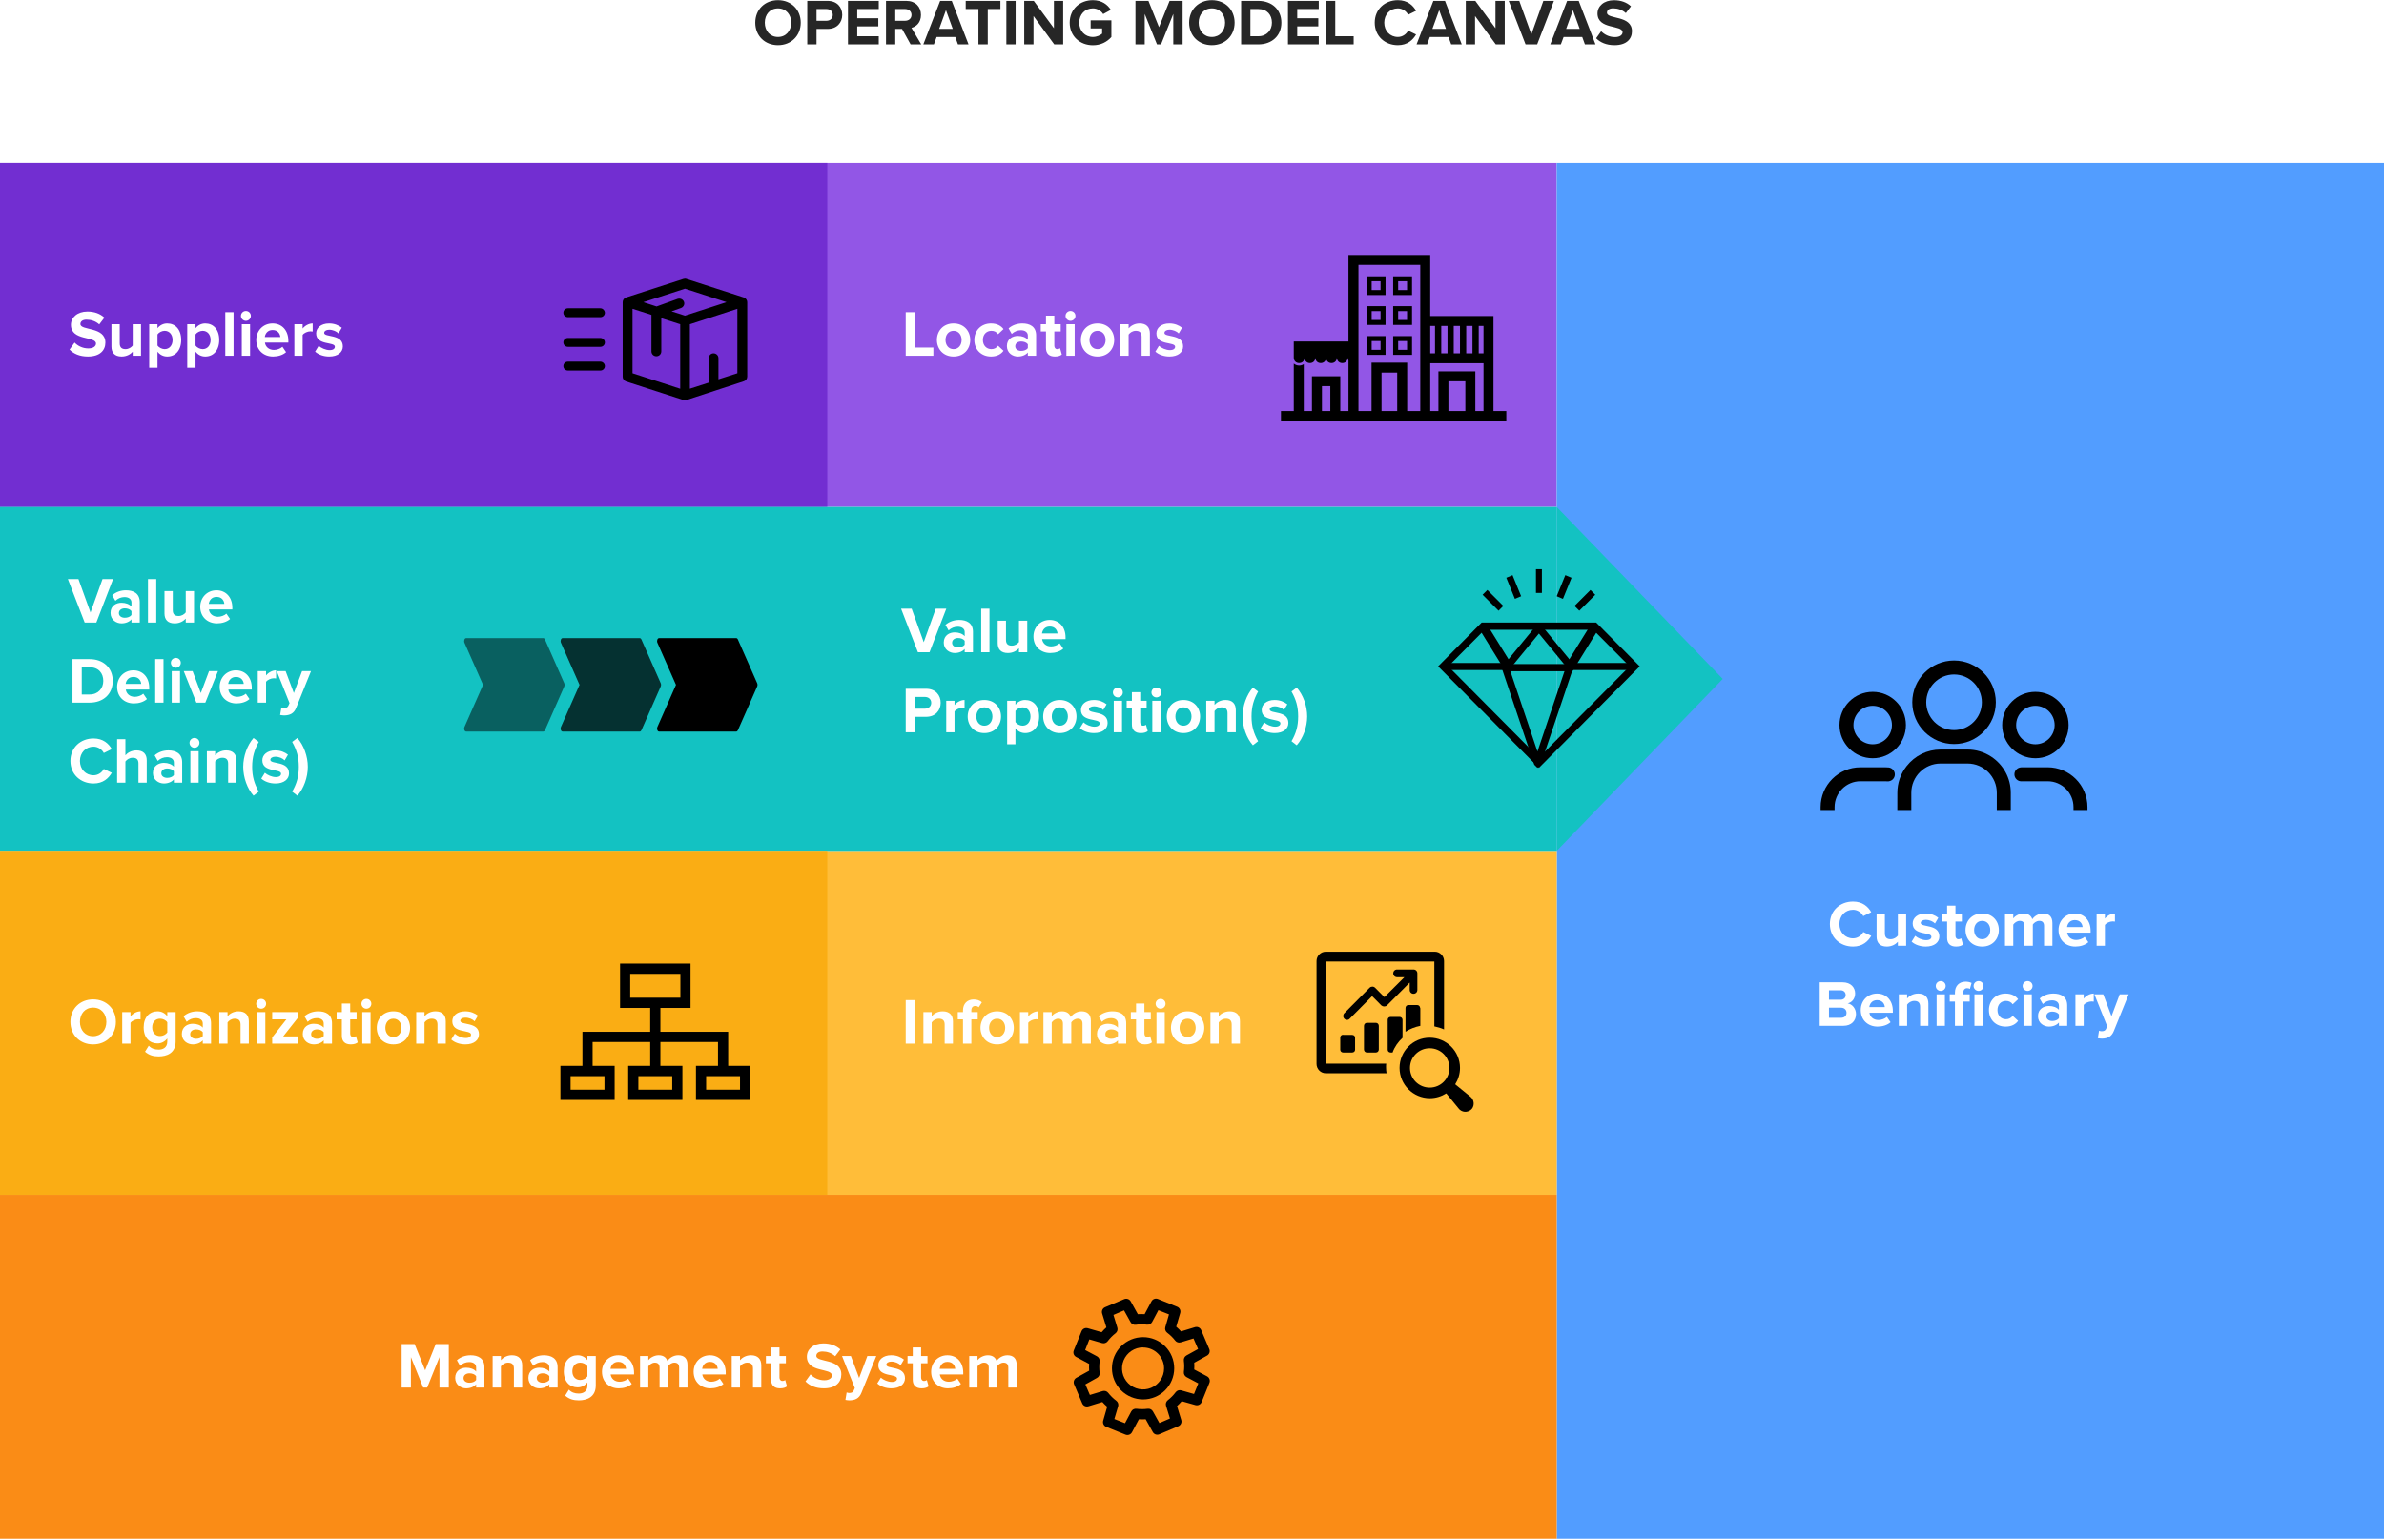 <?xml version="1.0" encoding="UTF-8"?>
<svg width="1200px" height="775px" viewBox="0 0 1200 775" version="1.1" xmlns="http://www.w3.org/2000/svg" xmlns:xlink="http://www.w3.org/1999/xlink">
    <title>Group 4</title>
    <defs>
        <filter id="filter-1">
            <feColorMatrix in="SourceGraphic" type="matrix" values="0 0 0 0 1 0 0 0 0 1 0 0 0 0 1 0 0 0 1 0"></feColorMatrix>
        </filter>
        <filter id="filter-2">
            <feColorMatrix in="SourceGraphic" type="matrix" values="0 0 0 0 1 0 0 0 0 1 0 0 0 0 1 0 0 0 1 0"></feColorMatrix>
        </filter>
        <filter id="filter-3">
            <feColorMatrix in="SourceGraphic" type="matrix" values="0 0 0 0 1 0 0 0 0 1 0 0 0 0 1 0 0 0 1 0"></feColorMatrix>
        </filter>
        <filter id="filter-4">
            <feColorMatrix in="SourceGraphic" type="matrix" values="0 0 0 0 1 0 0 0 0 1 0 0 0 0 1 0 0 0 1 0"></feColorMatrix>
        </filter>
        <filter id="filter-5">
            <feColorMatrix in="SourceGraphic" type="matrix" values="0 0 0 0 1 0 0 0 0 1 0 0 0 0 1 0 0 0 1 0"></feColorMatrix>
        </filter>
        <filter id="filter-6">
            <feColorMatrix in="SourceGraphic" type="matrix" values="0 0 0 0 1 0 0 0 0 1 0 0 0 0 1 0 0 0 1 0"></feColorMatrix>
        </filter>
        <filter id="filter-7">
            <feColorMatrix in="SourceGraphic" type="matrix" values="0 0 0 0 1 0 0 0 0 1 0 0 0 0 1 0 0 0 1 0"></feColorMatrix>
        </filter>
        <filter id="filter-8">
            <feColorMatrix in="SourceGraphic" type="matrix" values="0 0 0 0 1 0 0 0 0 1 0 0 0 0 1 0 0 0 1 0"></feColorMatrix>
        </filter>
    </defs>
    <g id="Blog-Images" stroke="none" stroke-width="1" fill="none" fill-rule="evenodd">
        <g id="Rev-Ops-Series" transform="translate(-2778, -1077)">
            <g id="Group-4" transform="translate(2778, 1077.084)">
                <rect id="Rectangle" fill="#9256E6" x="0" y="81.964" width="783.582" height="173.134"></rect>
                <rect id="Rectangle" fill="#722ED1" x="0" y="81.964" width="416.418" height="173.134"></rect>
                <rect id="Rectangle" fill="#529DFF" transform="translate(991.791, 428.233) scale(-1, 1) translate(-991.791, -428.233) " x="783.582" y="81.964" width="416.418" height="692.537"></rect>
                <rect id="Rectangle" fill="#FFBD39" x="0" y="428.233" width="783.582" height="173.134"></rect>
                <rect id="Rectangle" fill="#FA8C16" x="0" y="601.367" width="783.582" height="173.134"></rect>
                <rect id="Rectangle" fill="#13C2C2" x="0" y="255.099" width="783.582" height="173.134"></rect>
                <rect id="Rectangle" fill="#FAAD14" x="0" y="428.233" width="416.418" height="173.134"></rect>
                <polygon id="Triangle" fill="#13C2C2" transform="translate(825.373, 341.666) rotate(-270) translate(-825.373, -341.666) " points="825.373 299.875 911.94 383.457 738.806 383.457"></polygon>
                <path d="M44.278,179.373 C50.188,179.373 53.045,176.352 53.045,172.346 C53.045,164.17 40.469,166.501 40.469,163.021 C40.469,161.707 41.585,160.821 43.588,160.821 C45.821,160.821 48.185,161.576 49.958,163.218 L52.552,159.803 C50.385,157.8 47.496,156.749 44.015,156.749 C38.86,156.749 35.707,159.77 35.707,163.415 C35.707,171.657 48.316,168.997 48.316,172.872 C48.316,174.119 47.069,175.301 44.507,175.301 C41.487,175.301 39.09,173.955 37.546,172.346 L35.018,175.893 C37.054,177.961 40.075,179.373 44.278,179.373 Z M61.221,179.373 C63.815,179.373 65.719,178.191 66.803,176.976 L66.803,178.979 L70.973,178.979 L70.973,163.119 L66.803,163.119 L66.803,173.857 C66.081,174.776 64.8,175.663 63.191,175.663 C61.418,175.663 60.269,174.94 60.269,172.74 L60.269,163.119 L56.099,163.119 L56.099,174.382 C56.099,177.469 57.74,179.373 61.221,179.373 Z M79.281,185.021 L79.281,176.943 C80.561,178.585 82.301,179.373 84.173,179.373 C88.245,179.373 91.2,176.319 91.2,171.033 C91.2,165.746 88.245,162.725 84.173,162.725 C82.236,162.725 80.496,163.579 79.281,165.122 L79.281,163.119 L75.11,163.119 L75.11,185.021 L79.281,185.021 Z M82.86,175.663 C81.513,175.663 79.97,174.842 79.281,173.857 L79.281,168.242 C79.97,167.224 81.513,166.436 82.86,166.436 C85.257,166.436 86.866,168.307 86.866,171.033 C86.866,173.791 85.257,175.663 82.86,175.663 Z M98.424,185.021 L98.424,176.943 C99.704,178.585 101.445,179.373 103.316,179.373 C107.388,179.373 110.343,176.319 110.343,171.033 C110.343,165.746 107.388,162.725 103.316,162.725 C101.379,162.725 99.639,163.579 98.424,165.122 L98.424,163.119 L94.254,163.119 L94.254,185.021 L98.424,185.021 Z M102.003,175.663 C100.657,175.663 99.113,174.842 98.424,173.857 L98.424,168.242 C99.113,167.224 100.657,166.436 102.003,166.436 C104.4,166.436 106.009,168.307 106.009,171.033 C106.009,173.791 104.4,175.663 102.003,175.663 Z M117.567,178.979 L117.567,157.078 L113.397,157.078 L113.397,178.979 L117.567,178.979 Z M123.773,161.412 C125.152,161.412 126.269,160.296 126.269,158.916 C126.269,157.537 125.152,156.454 123.773,156.454 C122.427,156.454 121.278,157.537 121.278,158.916 C121.278,160.296 122.427,161.412 123.773,161.412 Z M125.875,178.979 L125.875,163.119 L121.704,163.119 L121.704,178.979 L125.875,178.979 Z M137.466,179.373 C139.928,179.373 142.424,178.618 144,177.173 L142.161,174.481 C141.143,175.466 139.272,176.057 137.925,176.057 C135.233,176.057 133.624,174.382 133.361,172.379 L145.149,172.379 L145.149,171.46 C145.149,166.272 141.931,162.725 137.203,162.725 C132.376,162.725 128.994,166.436 128.994,171.033 C128.994,176.122 132.639,179.373 137.466,179.373 Z M141.11,169.555 L133.296,169.555 C133.493,167.979 134.609,166.042 137.203,166.042 C139.961,166.042 141.012,168.045 141.11,169.555 Z M152.34,178.979 L152.34,168.504 C153.03,167.487 154.869,166.699 156.248,166.699 C156.707,166.699 157.101,166.731 157.397,166.797 L157.397,162.725 C155.427,162.725 153.457,163.875 152.34,165.287 L152.34,163.119 L148.17,163.119 L148.17,178.979 L152.34,178.979 Z M165.704,179.373 C170.104,179.373 172.567,177.173 172.567,174.284 C172.567,167.881 163.176,169.851 163.176,167.487 C163.176,166.6 164.161,165.91 165.672,165.91 C167.609,165.91 169.415,166.731 170.367,167.749 L172.042,164.893 C170.466,163.645 168.331,162.725 165.639,162.725 C161.469,162.725 159.137,165.057 159.137,167.716 C159.137,173.955 168.561,171.821 168.561,174.448 C168.561,175.433 167.707,176.155 165.901,176.155 C163.931,176.155 161.567,175.072 160.418,173.988 L158.612,176.91 C160.287,178.454 162.946,179.373 165.704,179.373 Z" id="Suppliers" fill="#FFFFFF" fill-rule="nonzero"></path>
                <path d="M469.821,178.979 L469.821,174.875 L460.561,174.875 L460.561,157.078 L455.899,157.078 L455.899,178.979 L469.821,178.979 Z M479.967,179.373 C485.221,179.373 488.373,175.564 488.373,171.033 C488.373,166.534 485.221,162.725 479.967,162.725 C474.746,162.725 471.594,166.534 471.594,171.033 C471.594,175.564 474.746,179.373 479.967,179.373 Z M479.967,175.663 C477.373,175.663 475.928,173.528 475.928,171.033 C475.928,168.57 477.373,166.436 479.967,166.436 C482.561,166.436 484.039,168.57 484.039,171.033 C484.039,173.528 482.561,175.663 479.967,175.663 Z M498.848,179.373 C502.099,179.373 504.069,177.961 505.119,176.484 L502.394,173.955 C501.639,175.006 500.49,175.663 499.045,175.663 C496.516,175.663 494.743,173.791 494.743,171.033 C494.743,168.275 496.516,166.436 499.045,166.436 C500.49,166.436 501.639,167.027 502.394,168.143 L505.119,165.582 C504.069,164.137 502.099,162.725 498.848,162.725 C493.955,162.725 490.442,166.173 490.442,171.033 C490.442,175.925 493.955,179.373 498.848,179.373 Z M512.343,179.373 C514.412,179.373 516.284,178.618 517.367,177.337 L517.367,178.979 L521.537,178.979 L521.537,168.734 C521.537,164.17 518.221,162.725 514.609,162.725 C512.113,162.725 509.618,163.513 507.681,165.221 L509.257,168.012 C510.603,166.764 512.179,166.14 513.887,166.14 C515.988,166.14 517.367,167.191 517.367,168.8 L517.367,170.934 C516.316,169.687 514.445,168.997 512.343,168.997 C509.815,168.997 506.827,170.409 506.827,174.119 C506.827,177.666 509.815,179.373 512.343,179.373 Z M514.018,176.549 C512.376,176.549 511.03,175.696 511.03,174.218 C511.03,172.675 512.376,171.821 514.018,171.821 C515.364,171.821 516.678,172.281 517.367,173.2 L517.367,175.17 C516.678,176.09 515.364,176.549 514.018,176.549 Z M530.994,179.373 C532.734,179.373 533.851,178.913 534.475,178.355 L533.588,175.203 C533.358,175.433 532.767,175.663 532.143,175.663 C531.224,175.663 530.699,174.907 530.699,173.922 L530.699,166.764 L533.916,166.764 L533.916,163.119 L530.699,163.119 L530.699,158.785 L526.496,158.785 L526.496,163.119 L523.869,163.119 L523.869,166.764 L526.496,166.764 L526.496,175.039 C526.496,177.863 528.072,179.373 530.994,179.373 Z M538.842,161.412 C540.221,161.412 541.337,160.296 541.337,158.916 C541.337,157.537 540.221,156.454 538.842,156.454 C537.496,156.454 536.346,157.537 536.346,158.916 C536.346,160.296 537.496,161.412 538.842,161.412 Z M540.943,178.979 L540.943,163.119 L536.773,163.119 L536.773,178.979 L540.943,178.979 Z M552.436,179.373 C557.69,179.373 560.842,175.564 560.842,171.033 C560.842,166.534 557.69,162.725 552.436,162.725 C547.215,162.725 544.063,166.534 544.063,171.033 C544.063,175.564 547.215,179.373 552.436,179.373 Z M552.436,175.663 C549.842,175.663 548.397,173.528 548.397,171.033 C548.397,168.57 549.842,166.436 552.436,166.436 C555.03,166.436 556.507,168.57 556.507,171.033 C556.507,173.528 555.03,175.663 552.436,175.663 Z M568.099,178.979 L568.099,168.307 C568.788,167.355 570.069,166.436 571.71,166.436 C573.484,166.436 574.633,167.191 574.633,169.391 L574.633,178.979 L578.803,178.979 L578.803,167.782 C578.803,164.696 577.128,162.725 573.648,162.725 C571.054,162.725 569.116,163.973 568.099,165.188 L568.099,163.119 L563.928,163.119 L563.928,178.979 L568.099,178.979 Z M588.654,179.373 C593.054,179.373 595.516,177.173 595.516,174.284 C595.516,167.881 586.125,169.851 586.125,167.487 C586.125,166.6 587.11,165.91 588.621,165.91 C590.558,165.91 592.364,166.731 593.316,167.749 L594.991,164.893 C593.415,163.645 591.281,162.725 588.588,162.725 C584.418,162.725 582.087,165.057 582.087,167.716 C582.087,173.955 591.51,171.821 591.51,174.448 C591.51,175.433 590.657,176.155 588.851,176.155 C586.881,176.155 584.516,175.072 583.367,173.988 L581.561,176.91 C583.236,178.454 585.896,179.373 588.654,179.373 Z" id="Locations" fill="#FFFFFF" fill-rule="nonzero"></path>
                <path d="M46.872,525.642 C53.504,525.642 58.331,520.913 58.331,514.313 C58.331,507.713 53.504,502.985 46.872,502.985 C40.272,502.985 35.445,507.713 35.445,514.313 C35.445,520.913 40.272,525.642 46.872,525.642 Z M46.872,521.504 C42.833,521.504 40.239,518.385 40.239,514.313 C40.239,510.209 42.833,507.122 46.872,507.122 C50.91,507.122 53.537,510.209 53.537,514.313 C53.537,518.385 50.91,521.504 46.872,521.504 Z M65.687,525.248 L65.687,514.773 C66.376,513.755 68.215,512.967 69.594,512.967 C70.054,512.967 70.448,513 70.743,513.066 L70.743,508.994 C68.773,508.994 66.803,510.143 65.687,511.555 L65.687,509.388 L61.516,509.388 L61.516,525.248 L65.687,525.248 Z M79.839,531.684 C83.746,531.684 88.409,530.206 88.409,524.164 L88.409,509.388 L84.206,509.388 L84.206,511.424 C82.925,509.815 81.218,508.994 79.313,508.994 C75.307,508.994 72.319,511.884 72.319,517.072 C72.319,522.358 75.34,525.149 79.313,525.149 C81.251,525.149 82.958,524.23 84.206,522.654 L84.206,524.263 C84.206,527.382 81.842,528.269 79.839,528.269 C77.836,528.269 76.161,527.71 74.881,526.299 L73.009,529.319 C75.012,531.06 77.113,531.684 79.839,531.684 Z M80.627,521.439 C78.263,521.439 76.621,519.797 76.621,517.072 C76.621,514.346 78.263,512.704 80.627,512.704 C82.006,512.704 83.516,513.46 84.206,514.51 L84.206,519.633 C83.516,520.651 82.006,521.439 80.627,521.439 Z M97.045,525.642 C99.113,525.642 100.985,524.887 102.069,523.606 L102.069,525.248 L106.239,525.248 L106.239,515.003 C106.239,510.439 102.922,508.994 99.31,508.994 C96.815,508.994 94.319,509.782 92.382,511.49 L93.958,514.281 C95.304,513.033 96.881,512.409 98.588,512.409 C100.69,512.409 102.069,513.46 102.069,515.069 L102.069,517.203 C101.018,515.955 99.146,515.266 97.045,515.266 C94.516,515.266 91.528,516.678 91.528,520.388 C91.528,523.934 94.516,525.642 97.045,525.642 Z M98.719,522.818 C97.078,522.818 95.731,521.964 95.731,520.487 C95.731,518.943 97.078,518.09 98.719,518.09 C100.066,518.09 101.379,518.549 102.069,519.469 L102.069,521.439 C101.379,522.358 100.066,522.818 98.719,522.818 Z M114.546,525.248 L114.546,514.576 C115.236,513.624 116.516,512.704 118.158,512.704 C119.931,512.704 121.081,513.46 121.081,515.66 L121.081,525.248 L125.251,525.248 L125.251,514.051 C125.251,510.964 123.576,508.994 120.096,508.994 C117.501,508.994 115.564,510.242 114.546,511.457 L114.546,509.388 L110.376,509.388 L110.376,525.248 L114.546,525.248 Z M131.457,507.681 C132.836,507.681 133.952,506.564 133.952,505.185 C133.952,503.806 132.836,502.722 131.457,502.722 C130.11,502.722 128.961,503.806 128.961,505.185 C128.961,506.564 130.11,507.681 131.457,507.681 Z M133.558,525.248 L133.558,509.388 L129.388,509.388 L129.388,525.248 L133.558,525.248 Z M149.943,525.248 L149.943,521.603 L142.555,521.603 L149.812,512.409 L149.812,509.388 L137.006,509.388 L137.006,513.033 L144.164,513.033 L137.006,522.128 L137.006,525.248 L149.943,525.248 Z M157.922,525.642 C159.991,525.642 161.863,524.887 162.946,523.606 L162.946,525.248 L167.116,525.248 L167.116,515.003 C167.116,510.439 163.8,508.994 160.188,508.994 C157.693,508.994 155.197,509.782 153.26,511.49 L154.836,514.281 C156.182,513.033 157.758,512.409 159.466,512.409 C161.567,512.409 162.946,513.46 162.946,515.069 L162.946,517.203 C161.896,515.955 160.024,515.266 157.922,515.266 C155.394,515.266 152.406,516.678 152.406,520.388 C152.406,523.934 155.394,525.642 157.922,525.642 Z M159.597,522.818 C157.955,522.818 156.609,521.964 156.609,520.487 C156.609,518.943 157.955,518.09 159.597,518.09 C160.943,518.09 162.257,518.549 162.946,519.469 L162.946,521.439 C162.257,522.358 160.943,522.818 159.597,522.818 Z M176.573,525.642 C178.313,525.642 179.43,525.182 180.054,524.624 L179.167,521.472 C178.937,521.701 178.346,521.931 177.722,521.931 C176.803,521.931 176.278,521.176 176.278,520.191 L176.278,513.033 L179.496,513.033 L179.496,509.388 L176.278,509.388 L176.278,505.054 L172.075,505.054 L172.075,509.388 L169.448,509.388 L169.448,513.033 L172.075,513.033 L172.075,521.307 C172.075,524.131 173.651,525.642 176.573,525.642 Z M184.421,507.681 C185.8,507.681 186.916,506.564 186.916,505.185 C186.916,503.806 185.8,502.722 184.421,502.722 C183.075,502.722 181.925,503.806 181.925,505.185 C181.925,506.564 183.075,507.681 184.421,507.681 Z M186.522,525.248 L186.522,509.388 L182.352,509.388 L182.352,525.248 L186.522,525.248 Z M198.015,525.642 C203.269,525.642 206.421,521.833 206.421,517.301 C206.421,512.803 203.269,508.994 198.015,508.994 C192.794,508.994 189.642,512.803 189.642,517.301 C189.642,521.833 192.794,525.642 198.015,525.642 Z M198.015,521.931 C195.421,521.931 193.976,519.797 193.976,517.301 C193.976,514.839 195.421,512.704 198.015,512.704 C200.609,512.704 202.087,514.839 202.087,517.301 C202.087,519.797 200.609,521.931 198.015,521.931 Z M213.678,525.248 L213.678,514.576 C214.367,513.624 215.648,512.704 217.29,512.704 C219.063,512.704 220.212,513.46 220.212,515.66 L220.212,525.248 L224.382,525.248 L224.382,514.051 C224.382,510.964 222.707,508.994 219.227,508.994 C216.633,508.994 214.696,510.242 213.678,511.457 L213.678,509.388 L209.507,509.388 L209.507,525.248 L213.678,525.248 Z M234.233,525.642 C238.633,525.642 241.096,523.442 241.096,520.552 C241.096,514.149 231.704,516.119 231.704,513.755 C231.704,512.869 232.69,512.179 234.2,512.179 C236.137,512.179 237.943,513 238.896,514.018 L240.57,511.161 C238.994,509.913 236.86,508.994 234.167,508.994 C229.997,508.994 227.666,511.325 227.666,513.985 C227.666,520.224 237.09,518.09 237.09,520.716 C237.09,521.701 236.236,522.424 234.43,522.424 C232.46,522.424 230.096,521.34 228.946,520.257 L227.14,523.179 C228.815,524.722 231.475,525.642 234.233,525.642 Z" id="Organizations" fill="#FFFFFF" fill-rule="nonzero"></path>
                <path d="M460.561,525.248 L460.561,503.346 L455.899,503.346 L455.899,525.248 L460.561,525.248 Z M468.967,525.248 L468.967,514.576 C469.657,513.624 470.937,512.704 472.579,512.704 C474.352,512.704 475.501,513.46 475.501,515.66 L475.501,525.248 L479.672,525.248 L479.672,514.051 C479.672,510.964 477.997,508.994 474.516,508.994 C471.922,508.994 469.985,510.242 468.967,511.457 L468.967,509.388 L464.797,509.388 L464.797,525.248 L468.967,525.248 Z M488.931,525.248 L488.931,513.033 L492.149,513.033 L492.149,509.388 L488.931,509.388 L488.931,508.534 C488.931,507.057 489.752,506.301 490.901,506.301 C491.657,506.301 492.215,506.531 492.642,506.958 L494.218,504.496 C493.2,503.412 491.591,503.018 490.081,503.018 C486.896,503.018 484.728,505.152 484.728,508.534 L484.728,509.388 L482.101,509.388 L482.101,513.033 L484.728,513.033 L484.728,525.248 L488.931,525.248 Z M501.901,525.642 C507.155,525.642 510.307,521.833 510.307,517.301 C510.307,512.803 507.155,508.994 501.901,508.994 C496.681,508.994 493.528,512.803 493.528,517.301 C493.528,521.833 496.681,525.642 501.901,525.642 Z M501.901,521.931 C499.307,521.931 497.863,519.797 497.863,517.301 C497.863,514.839 499.307,512.704 501.901,512.704 C504.496,512.704 505.973,514.839 505.973,517.301 C505.973,519.797 504.496,521.931 501.901,521.931 Z M517.564,525.248 L517.564,514.773 C518.254,513.755 520.093,512.967 521.472,512.967 C521.931,512.967 522.325,513 522.621,513.066 L522.621,508.994 C520.651,508.994 518.681,510.143 517.564,511.555 L517.564,509.388 L513.394,509.388 L513.394,525.248 L517.564,525.248 Z M529.385,525.248 L529.385,514.576 C530.009,513.69 531.224,512.704 532.669,512.704 C534.376,512.704 535.033,513.755 535.033,515.233 L535.033,525.248 L539.236,525.248 L539.236,514.543 C539.827,513.69 541.042,512.704 542.519,512.704 C544.227,512.704 544.884,513.755 544.884,515.233 L544.884,525.248 L549.087,525.248 L549.087,513.788 C549.087,510.537 547.346,508.994 544.424,508.994 C541.994,508.994 539.893,510.439 538.973,511.884 C538.382,510.078 536.904,508.994 534.573,508.994 C532.143,508.994 530.042,510.504 529.385,511.457 L529.385,509.388 L525.215,509.388 L525.215,525.248 L529.385,525.248 Z M557.69,525.642 C559.758,525.642 561.63,524.887 562.713,523.606 L562.713,525.248 L566.884,525.248 L566.884,515.003 C566.884,510.439 563.567,508.994 559.955,508.994 C557.46,508.994 554.964,509.782 553.027,511.49 L554.603,514.281 C555.949,513.033 557.525,512.409 559.233,512.409 C561.334,512.409 562.713,513.46 562.713,515.069 L562.713,517.203 C561.663,515.955 559.791,515.266 557.69,515.266 C555.161,515.266 552.173,516.678 552.173,520.388 C552.173,523.934 555.161,525.642 557.69,525.642 Z M559.364,522.818 C557.722,522.818 556.376,521.964 556.376,520.487 C556.376,518.943 557.722,518.09 559.364,518.09 C560.71,518.09 562.024,518.549 562.713,519.469 L562.713,521.439 C562.024,522.358 560.71,522.818 559.364,522.818 Z M576.34,525.642 C578.081,525.642 579.197,525.182 579.821,524.624 L578.934,521.472 C578.704,521.701 578.113,521.931 577.49,521.931 C576.57,521.931 576.045,521.176 576.045,520.191 L576.045,513.033 L579.263,513.033 L579.263,509.388 L576.045,509.388 L576.045,505.054 L571.842,505.054 L571.842,509.388 L569.215,509.388 L569.215,513.033 L571.842,513.033 L571.842,521.307 C571.842,524.131 573.418,525.642 576.34,525.642 Z M584.188,507.681 C585.567,507.681 586.684,506.564 586.684,505.185 C586.684,503.806 585.567,502.722 584.188,502.722 C582.842,502.722 581.693,503.806 581.693,505.185 C581.693,506.564 582.842,507.681 584.188,507.681 Z M586.29,525.248 L586.29,509.388 L582.119,509.388 L582.119,525.248 L586.29,525.248 Z M597.782,525.642 C603.036,525.642 606.188,521.833 606.188,517.301 C606.188,512.803 603.036,508.994 597.782,508.994 C592.561,508.994 589.409,512.803 589.409,517.301 C589.409,521.833 592.561,525.642 597.782,525.642 Z M597.782,521.931 C595.188,521.931 593.743,519.797 593.743,517.301 C593.743,514.839 595.188,512.704 597.782,512.704 C600.376,512.704 601.854,514.839 601.854,517.301 C601.854,519.797 600.376,521.931 597.782,521.931 Z M613.445,525.248 L613.445,514.576 C614.134,513.624 615.415,512.704 617.057,512.704 C618.83,512.704 619.979,513.46 619.979,515.66 L619.979,525.248 L624.149,525.248 L624.149,514.051 C624.149,510.964 622.475,508.994 618.994,508.994 C616.4,508.994 614.463,510.242 613.445,511.457 L613.445,509.388 L609.275,509.388 L609.275,525.248 L613.445,525.248 Z" id="Information" fill="#FFFFFF" fill-rule="nonzero"></path>
                <path d="M206.83,698.382 L206.83,683.048 L213.003,698.382 L215.039,698.382 L221.212,683.048 L221.212,698.382 L225.907,698.382 L225.907,676.481 L219.34,676.481 L214.021,689.713 L208.701,676.481 L202.167,676.481 L202.167,698.382 L206.83,698.382 Z M234.642,698.776 C236.71,698.776 238.582,698.021 239.666,696.74 L239.666,698.382 L243.836,698.382 L243.836,688.137 C243.836,683.573 240.519,682.128 236.907,682.128 C234.412,682.128 231.916,682.916 229.979,684.624 L231.555,687.415 C232.901,686.167 234.478,685.543 236.185,685.543 C238.287,685.543 239.666,686.594 239.666,688.203 L239.666,690.337 C238.615,689.09 236.743,688.4 234.642,688.4 C232.113,688.4 229.125,689.812 229.125,693.522 C229.125,697.069 232.113,698.776 234.642,698.776 Z M236.316,695.952 C234.675,695.952 233.328,695.099 233.328,693.621 C233.328,692.078 234.675,691.224 236.316,691.224 C237.663,691.224 238.976,691.684 239.666,692.603 L239.666,694.573 C238.976,695.493 237.663,695.952 236.316,695.952 Z M252.143,698.382 L252.143,687.71 C252.833,686.758 254.113,685.839 255.755,685.839 C257.528,685.839 258.678,686.594 258.678,688.794 L258.678,698.382 L262.848,698.382 L262.848,687.185 C262.848,684.099 261.173,682.128 257.693,682.128 C255.099,682.128 253.161,683.376 252.143,684.591 L252.143,682.522 L247.973,682.522 L247.973,698.382 L252.143,698.382 Z M271.484,698.776 C273.552,698.776 275.424,698.021 276.507,696.74 L276.507,698.382 L280.678,698.382 L280.678,688.137 C280.678,683.573 277.361,682.128 273.749,682.128 C271.254,682.128 268.758,682.916 266.821,684.624 L268.397,687.415 C269.743,686.167 271.319,685.543 273.027,685.543 C275.128,685.543 276.507,686.594 276.507,688.203 L276.507,690.337 C275.457,689.09 273.585,688.4 271.484,688.4 C268.955,688.4 265.967,689.812 265.967,693.522 C265.967,697.069 268.955,698.776 271.484,698.776 Z M273.158,695.952 C271.516,695.952 270.17,695.099 270.17,693.621 C270.17,692.078 271.516,691.224 273.158,691.224 C274.504,691.224 275.818,691.684 276.507,692.603 L276.507,694.573 C275.818,695.493 274.504,695.952 273.158,695.952 Z M291.316,704.818 C295.224,704.818 299.887,703.34 299.887,697.299 L299.887,682.522 L295.684,682.522 L295.684,684.558 C294.403,682.949 292.696,682.128 290.791,682.128 C286.785,682.128 283.797,685.018 283.797,690.206 C283.797,695.493 286.818,698.284 290.791,698.284 C292.728,698.284 294.436,697.364 295.684,695.788 L295.684,697.397 C295.684,700.516 293.319,701.403 291.316,701.403 C289.313,701.403 287.639,700.845 286.358,699.433 L284.487,702.454 C286.49,704.194 288.591,704.818 291.316,704.818 Z M292.104,694.573 C289.74,694.573 288.099,692.931 288.099,690.206 C288.099,687.481 289.74,685.839 292.104,685.839 C293.484,685.839 294.994,686.594 295.684,687.645 L295.684,692.767 C294.994,693.785 293.484,694.573 292.104,694.573 Z M311.478,698.776 C313.94,698.776 316.436,698.021 318.012,696.576 L316.173,693.884 C315.155,694.869 313.284,695.46 311.937,695.46 C309.245,695.46 307.636,693.785 307.373,691.782 L319.161,691.782 L319.161,690.863 C319.161,685.675 315.943,682.128 311.215,682.128 C306.388,682.128 303.006,685.839 303.006,690.436 C303.006,695.525 306.651,698.776 311.478,698.776 Z M315.122,688.958 L307.307,688.958 C307.504,687.382 308.621,685.445 311.215,685.445 C313.973,685.445 315.024,687.448 315.122,688.958 Z M326.352,698.382 L326.352,687.71 C326.976,686.824 328.191,685.839 329.636,685.839 C331.343,685.839 332,686.89 332,688.367 L332,698.382 L336.203,698.382 L336.203,687.678 C336.794,686.824 338.009,685.839 339.487,685.839 C341.194,685.839 341.851,686.89 341.851,688.367 L341.851,698.382 L346.054,698.382 L346.054,686.922 C346.054,683.672 344.313,682.128 341.391,682.128 C338.961,682.128 336.86,683.573 335.94,685.018 C335.349,683.212 333.872,682.128 331.54,682.128 C329.11,682.128 327.009,683.639 326.352,684.591 L326.352,682.522 L322.182,682.522 L322.182,698.382 L326.352,698.382 Z M357.612,698.776 C360.075,698.776 362.57,698.021 364.146,696.576 L362.307,693.884 C361.29,694.869 359.418,695.46 358.072,695.46 C355.379,695.46 353.77,693.785 353.507,691.782 L365.296,691.782 L365.296,690.863 C365.296,685.675 362.078,682.128 357.349,682.128 C352.522,682.128 349.14,685.839 349.14,690.436 C349.14,695.525 352.785,698.776 357.612,698.776 Z M361.257,688.958 L353.442,688.958 C353.639,687.382 354.755,685.445 357.349,685.445 C360.107,685.445 361.158,687.448 361.257,688.958 Z M372.487,698.382 L372.487,687.71 C373.176,686.758 374.457,685.839 376.099,685.839 C377.872,685.839 379.021,686.594 379.021,688.794 L379.021,698.382 L383.191,698.382 L383.191,687.185 C383.191,684.099 381.516,682.128 378.036,682.128 C375.442,682.128 373.504,683.376 372.487,684.591 L372.487,682.522 L368.316,682.522 L368.316,698.382 L372.487,698.382 Z M392.648,698.776 C394.388,698.776 395.504,698.316 396.128,697.758 L395.242,694.606 C395.012,694.836 394.421,695.066 393.797,695.066 C392.878,695.066 392.352,694.31 392.352,693.325 L392.352,686.167 L395.57,686.167 L395.57,682.522 L392.352,682.522 L392.352,678.188 L388.149,678.188 L388.149,682.522 L385.522,682.522 L385.522,686.167 L388.149,686.167 L388.149,694.442 C388.149,697.266 389.725,698.776 392.648,698.776 Z M414.713,698.776 C420.624,698.776 423.481,695.755 423.481,691.749 C423.481,683.573 410.904,685.904 410.904,682.424 C410.904,681.11 412.021,680.224 414.024,680.224 C416.257,680.224 418.621,680.979 420.394,682.621 L422.988,679.206 C420.821,677.203 417.931,676.152 414.451,676.152 C409.296,676.152 406.143,679.173 406.143,682.818 C406.143,691.06 418.752,688.4 418.752,692.275 C418.752,693.522 417.504,694.704 414.943,694.704 C411.922,694.704 409.525,693.358 407.982,691.749 L405.454,695.296 C407.49,697.364 410.51,698.776 414.713,698.776 Z M427.618,704.818 C430.343,704.752 432.445,703.964 433.627,700.976 L441.081,682.522 L436.582,682.522 L432.445,693.555 L428.307,682.522 L423.842,682.522 L430.278,698.612 L429.687,699.958 C429.293,700.812 428.57,701.107 427.487,701.107 C427.093,701.107 426.534,701.009 426.173,700.845 L425.549,704.588 C426.075,704.719 427.125,704.818 427.618,704.818 Z M448.666,698.776 C453.066,698.776 455.528,696.576 455.528,693.687 C455.528,687.284 446.137,689.254 446.137,686.89 C446.137,686.003 447.122,685.313 448.633,685.313 C450.57,685.313 452.376,686.134 453.328,687.152 L455.003,684.296 C453.427,683.048 451.293,682.128 448.6,682.128 C444.43,682.128 442.099,684.46 442.099,687.119 C442.099,693.358 451.522,691.224 451.522,693.851 C451.522,694.836 450.669,695.558 448.863,695.558 C446.893,695.558 444.528,694.475 443.379,693.391 L441.573,696.313 C443.248,697.857 445.907,698.776 448.666,698.776 Z M463.934,698.776 C465.675,698.776 466.791,698.316 467.415,697.758 L466.528,694.606 C466.299,694.836 465.707,695.066 465.084,695.066 C464.164,695.066 463.639,694.31 463.639,693.325 L463.639,686.167 L466.857,686.167 L466.857,682.522 L463.639,682.522 L463.639,678.188 L459.436,678.188 L459.436,682.522 L456.809,682.522 L456.809,686.167 L459.436,686.167 L459.436,694.442 C459.436,697.266 461.012,698.776 463.934,698.776 Z M477.167,698.776 C479.63,698.776 482.125,698.021 483.701,696.576 L481.863,693.884 C480.845,694.869 478.973,695.46 477.627,695.46 C474.934,695.46 473.325,693.785 473.063,691.782 L484.851,691.782 L484.851,690.863 C484.851,685.675 481.633,682.128 476.904,682.128 C472.078,682.128 468.696,685.839 468.696,690.436 C468.696,695.525 472.34,698.776 477.167,698.776 Z M480.812,688.958 L472.997,688.958 C473.194,687.382 474.31,685.445 476.904,685.445 C479.663,685.445 480.713,687.448 480.812,688.958 Z M492.042,698.382 L492.042,687.71 C492.666,686.824 493.881,685.839 495.325,685.839 C497.033,685.839 497.69,686.89 497.69,688.367 L497.69,698.382 L501.893,698.382 L501.893,687.678 C502.484,686.824 503.699,685.839 505.176,685.839 C506.884,685.839 507.54,686.89 507.54,688.367 L507.54,698.382 L511.743,698.382 L511.743,686.922 C511.743,683.672 510.003,682.128 507.081,682.128 C504.651,682.128 502.549,683.573 501.63,685.018 C501.039,683.212 499.561,682.128 497.23,682.128 C494.8,682.128 492.699,683.639 492.042,684.591 L492.042,682.522 L487.872,682.522 L487.872,698.382 L492.042,698.382 Z" id="ManagementSystem" fill="#FFFFFF" fill-rule="nonzero"></path>
                <path d="M48.481,313.307 L56.919,291.406 L51.6,291.406 L45.558,308.251 L39.484,291.406 L34.164,291.406 L42.636,313.307 L48.481,313.307 Z M61.155,313.701 C63.224,313.701 65.096,312.946 66.179,311.666 L66.179,313.307 L70.349,313.307 L70.349,303.063 C70.349,298.499 67.033,297.054 63.421,297.054 C60.925,297.054 58.43,297.842 56.493,299.549 L58.069,302.34 C59.415,301.093 60.991,300.469 62.699,300.469 C64.8,300.469 66.179,301.519 66.179,303.128 L66.179,305.263 C65.128,304.015 63.257,303.325 61.155,303.325 C58.627,303.325 55.639,304.737 55.639,308.448 C55.639,311.994 58.627,313.701 61.155,313.701 Z M62.83,310.878 C61.188,310.878 59.842,310.024 59.842,308.546 C59.842,307.003 61.188,306.149 62.83,306.149 C64.176,306.149 65.49,306.609 66.179,307.528 L66.179,309.499 C65.49,310.418 64.176,310.878 62.83,310.878 Z M78.657,313.307 L78.657,291.406 L74.487,291.406 L74.487,313.307 L78.657,313.307 Z M87.916,313.701 C90.51,313.701 92.415,312.519 93.499,311.304 L93.499,313.307 L97.669,313.307 L97.669,297.448 L93.499,297.448 L93.499,308.185 C92.776,309.104 91.496,309.991 89.887,309.991 C88.113,309.991 86.964,309.269 86.964,307.069 L86.964,297.448 L82.794,297.448 L82.794,308.71 C82.794,311.797 84.436,313.701 87.916,313.701 Z M109.26,313.701 C111.722,313.701 114.218,312.946 115.794,311.501 L113.955,308.809 C112.937,309.794 111.066,310.385 109.719,310.385 C107.027,310.385 105.418,308.71 105.155,306.707 L116.943,306.707 L116.943,305.788 C116.943,300.6 113.725,297.054 108.997,297.054 C104.17,297.054 100.788,300.764 100.788,305.361 C100.788,310.451 104.433,313.701 109.26,313.701 Z M112.904,303.884 L105.09,303.884 C105.287,302.307 106.403,300.37 108.997,300.37 C111.755,300.37 112.806,302.373 112.904,303.884 Z M45.131,353.606 C51.994,353.606 56.755,349.272 56.755,342.672 C56.755,336.072 51.994,331.704 45.131,331.704 L36.496,331.704 L36.496,353.606 L45.131,353.606 Z M45.131,349.501 L41.158,349.501 L41.158,335.809 L45.131,335.809 C49.63,335.809 51.994,338.797 51.994,342.672 C51.994,346.382 49.466,349.501 45.131,349.501 Z M67.427,354 C69.89,354 72.385,353.245 73.961,351.8 L72.122,349.107 C71.104,350.093 69.233,350.684 67.887,350.684 C65.194,350.684 63.585,349.009 63.322,347.006 L75.11,347.006 L75.11,346.087 C75.11,340.899 71.893,337.352 67.164,337.352 C62.337,337.352 58.955,341.063 58.955,345.66 C58.955,350.749 62.6,354 67.427,354 Z M71.072,344.182 L63.257,344.182 C63.454,342.606 64.57,340.669 67.164,340.669 C69.922,340.669 70.973,342.672 71.072,344.182 Z M82.301,353.606 L82.301,331.704 L78.131,331.704 L78.131,353.606 L82.301,353.606 Z M88.507,336.039 C89.887,336.039 91.003,334.922 91.003,333.543 C91.003,332.164 89.887,331.081 88.507,331.081 C87.161,331.081 86.012,332.164 86.012,333.543 C86.012,334.922 87.161,336.039 88.507,336.039 Z M90.609,353.606 L90.609,337.746 L86.439,337.746 L86.439,353.606 L90.609,353.606 Z M103.349,353.606 L109.719,337.746 L105.221,337.746 L101.084,348.779 L96.946,337.746 L92.481,337.746 L98.851,353.606 L103.349,353.606 Z M119.045,354 C121.507,354 124.003,353.245 125.579,351.8 L123.74,349.107 C122.722,350.093 120.851,350.684 119.504,350.684 C116.812,350.684 115.203,349.009 114.94,347.006 L126.728,347.006 L126.728,346.087 C126.728,340.899 123.51,337.352 118.782,337.352 C113.955,337.352 110.573,341.063 110.573,345.66 C110.573,350.749 114.218,354 119.045,354 Z M122.69,344.182 L114.875,344.182 C115.072,342.606 116.188,340.669 118.782,340.669 C121.54,340.669 122.591,342.672 122.69,344.182 Z M133.919,353.606 L133.919,343.131 C134.609,342.113 136.448,341.325 137.827,341.325 C138.287,341.325 138.681,341.358 138.976,341.424 L138.976,337.352 C137.006,337.352 135.036,338.501 133.919,339.913 L133.919,337.746 L129.749,337.746 L129.749,353.606 L133.919,353.606 Z M143.081,360.042 C145.806,359.976 147.907,359.188 149.09,356.2 L156.543,337.746 L152.045,337.746 L147.907,348.779 L143.77,337.746 L139.304,337.746 L145.74,353.836 L145.149,355.182 C144.755,356.036 144.033,356.331 142.949,356.331 C142.555,356.331 141.997,356.233 141.636,356.069 L141.012,359.812 C141.537,359.943 142.588,360.042 143.081,360.042 Z M47.101,394.299 C51.928,394.299 54.687,391.639 56.263,388.913 L52.257,386.976 C51.337,388.782 49.367,390.161 47.101,390.161 C43.128,390.161 40.239,387.107 40.239,382.97 C40.239,378.833 43.128,375.779 47.101,375.779 C49.367,375.779 51.337,377.191 52.257,378.964 L56.263,376.994 C54.719,374.269 51.928,371.642 47.101,371.642 C40.534,371.642 35.445,376.239 35.445,382.97 C35.445,389.701 40.534,394.299 47.101,394.299 Z M63.125,393.904 L63.125,383.233 C63.848,382.281 65.128,381.361 66.737,381.361 C68.543,381.361 69.693,382.051 69.693,384.251 L69.693,393.904 L73.863,393.904 L73.863,382.642 C73.863,379.555 72.188,377.651 68.707,377.651 C66.113,377.651 64.143,378.899 63.125,380.113 L63.125,372.003 L58.955,372.003 L58.955,393.904 L63.125,393.904 Z M82.499,394.299 C84.567,394.299 86.439,393.543 87.522,392.263 L87.522,393.904 L91.693,393.904 L91.693,383.66 C91.693,379.096 88.376,377.651 84.764,377.651 C82.269,377.651 79.773,378.439 77.836,380.146 L79.412,382.937 C80.758,381.69 82.334,381.066 84.042,381.066 C86.143,381.066 87.522,382.116 87.522,383.725 L87.522,385.86 C86.472,384.612 84.6,383.922 82.499,383.922 C79.97,383.922 76.982,385.334 76.982,389.045 C76.982,392.591 79.97,394.299 82.499,394.299 Z M84.173,391.475 C82.531,391.475 81.185,390.621 81.185,389.143 C81.185,387.6 82.531,386.746 84.173,386.746 C85.519,386.746 86.833,387.206 87.522,388.125 L87.522,390.096 C86.833,391.015 85.519,391.475 84.173,391.475 Z M97.899,376.337 C99.278,376.337 100.394,375.221 100.394,373.842 C100.394,372.463 99.278,371.379 97.899,371.379 C96.552,371.379 95.403,372.463 95.403,373.842 C95.403,375.221 96.552,376.337 97.899,376.337 Z M100,393.904 L100,378.045 L95.83,378.045 L95.83,393.904 L100,393.904 Z M108.307,393.904 L108.307,383.233 C108.997,382.281 110.278,381.361 111.919,381.361 C113.693,381.361 114.842,382.116 114.842,384.316 L114.842,393.904 L119.012,393.904 L119.012,382.707 C119.012,379.621 117.337,377.651 113.857,377.651 C111.263,377.651 109.325,378.899 108.307,380.113 L108.307,378.045 L104.137,378.045 L104.137,393.904 L108.307,393.904 Z M127.615,400.439 L130.242,398.403 C128.042,394.463 126.925,390.851 126.925,385.925 C126.925,381 128.042,377.388 130.242,373.382 L127.615,371.412 C124.43,375.024 122.427,380.639 122.427,385.925 C122.427,391.212 124.43,396.86 127.615,400.439 Z M138.615,394.299 C143.015,394.299 145.478,392.099 145.478,389.209 C145.478,382.806 136.087,384.776 136.087,382.412 C136.087,381.525 137.072,380.836 138.582,380.836 C140.519,380.836 142.325,381.657 143.278,382.675 L144.952,379.818 C143.376,378.57 141.242,377.651 138.549,377.651 C134.379,377.651 132.048,379.982 132.048,382.642 C132.048,388.881 141.472,386.746 141.472,389.373 C141.472,390.358 140.618,391.081 138.812,391.081 C136.842,391.081 134.478,389.997 133.328,388.913 L131.522,391.836 C133.197,393.379 135.857,394.299 138.615,394.299 Z M149.681,400.439 C152.899,396.86 154.934,391.212 154.934,385.925 C154.934,380.639 152.899,375.024 149.681,371.412 L147.054,373.382 C149.319,377.388 150.403,381 150.403,385.925 C150.403,390.851 149.319,394.463 147.054,398.403 L149.681,400.439 Z" id="ValueDeliveryChain(s)" fill="#FFFFFF" fill-rule="nonzero"></path>
                <path d="M467.884,328.233 L476.322,306.331 L471.003,306.331 L464.961,323.176 L458.887,306.331 L453.567,306.331 L462.039,328.233 L467.884,328.233 Z M480.558,328.627 C482.627,328.627 484.499,327.872 485.582,326.591 L485.582,328.233 L489.752,328.233 L489.752,317.988 C489.752,313.424 486.436,311.979 482.824,311.979 C480.328,311.979 477.833,312.767 475.896,314.475 L477.472,317.266 C478.818,316.018 480.394,315.394 482.101,315.394 C484.203,315.394 485.582,316.445 485.582,318.054 L485.582,320.188 C484.531,318.94 482.66,318.251 480.558,318.251 C478.03,318.251 475.042,319.663 475.042,323.373 C475.042,326.919 478.03,328.627 480.558,328.627 Z M482.233,325.803 C480.591,325.803 479.245,324.949 479.245,323.472 C479.245,321.928 480.591,321.075 482.233,321.075 C483.579,321.075 484.893,321.534 485.582,322.454 L485.582,324.424 C484.893,325.343 483.579,325.803 482.233,325.803 Z M498.06,328.233 L498.06,306.331 L493.89,306.331 L493.89,328.233 L498.06,328.233 Z M507.319,328.627 C509.913,328.627 511.818,327.445 512.901,326.23 L512.901,328.233 L517.072,328.233 L517.072,312.373 L512.901,312.373 L512.901,323.11 C512.179,324.03 510.899,324.916 509.29,324.916 C507.516,324.916 506.367,324.194 506.367,321.994 L506.367,312.373 L502.197,312.373 L502.197,323.636 C502.197,326.722 503.839,328.627 507.319,328.627 Z M528.663,328.627 C531.125,328.627 533.621,327.872 535.197,326.427 L533.358,323.734 C532.34,324.719 530.469,325.31 529.122,325.31 C526.43,325.31 524.821,323.636 524.558,321.633 L536.346,321.633 L536.346,320.713 C536.346,315.525 533.128,311.979 528.4,311.979 C523.573,311.979 520.191,315.69 520.191,320.287 C520.191,325.376 523.836,328.627 528.663,328.627 Z M532.307,318.809 L524.493,318.809 C524.69,317.233 525.806,315.296 528.4,315.296 C531.158,315.296 532.209,317.299 532.307,318.809 Z M460.561,368.531 L460.561,360.749 L466.143,360.749 C470.872,360.749 473.499,357.499 473.499,353.69 C473.499,349.848 470.904,346.63 466.143,346.63 L455.899,346.63 L455.899,368.531 L460.561,368.531 Z M465.519,356.645 L460.561,356.645 L460.561,350.734 L465.519,350.734 C467.358,350.734 468.737,351.851 468.737,353.69 C468.737,355.496 467.358,356.645 465.519,356.645 Z M480.46,368.531 L480.46,358.057 C481.149,357.039 482.988,356.251 484.367,356.251 C484.827,356.251 485.221,356.284 485.516,356.349 L485.516,352.278 C483.546,352.278 481.576,353.427 480.46,354.839 L480.46,352.672 L476.29,352.672 L476.29,368.531 L480.46,368.531 Z M495.466,368.925 C500.719,368.925 503.872,365.116 503.872,360.585 C503.872,356.087 500.719,352.278 495.466,352.278 C490.245,352.278 487.093,356.087 487.093,360.585 C487.093,365.116 490.245,368.925 495.466,368.925 Z M495.466,365.215 C492.872,365.215 491.427,363.081 491.427,360.585 C491.427,358.122 492.872,355.988 495.466,355.988 C498.06,355.988 499.537,358.122 499.537,360.585 C499.537,363.081 498.06,365.215 495.466,365.215 Z M511.128,374.573 L511.128,366.496 C512.409,368.137 514.149,368.925 516.021,368.925 C520.093,368.925 523.048,365.872 523.048,360.585 C523.048,355.299 520.093,352.278 516.021,352.278 C514.084,352.278 512.343,353.131 511.128,354.675 L511.128,352.672 L506.958,352.672 L506.958,374.573 L511.128,374.573 Z M514.707,365.215 C513.361,365.215 511.818,364.394 511.128,363.409 L511.128,357.794 C511.818,356.776 513.361,355.988 514.707,355.988 C517.104,355.988 518.713,357.86 518.713,360.585 C518.713,363.343 517.104,365.215 514.707,365.215 Z M533.457,368.925 C538.71,368.925 541.863,365.116 541.863,360.585 C541.863,356.087 538.71,352.278 533.457,352.278 C528.236,352.278 525.084,356.087 525.084,360.585 C525.084,365.116 528.236,368.925 533.457,368.925 Z M533.457,365.215 C530.863,365.215 529.418,363.081 529.418,360.585 C529.418,358.122 530.863,355.988 533.457,355.988 C536.051,355.988 537.528,358.122 537.528,360.585 C537.528,363.081 536.051,365.215 533.457,365.215 Z M550.663,368.925 C555.063,368.925 557.525,366.725 557.525,363.836 C557.525,357.433 548.134,359.403 548.134,357.039 C548.134,356.152 549.119,355.463 550.63,355.463 C552.567,355.463 554.373,356.284 555.325,357.301 L557,354.445 C555.424,353.197 553.29,352.278 550.597,352.278 C546.427,352.278 544.096,354.609 544.096,357.269 C544.096,363.507 553.519,361.373 553.519,364 C553.519,364.985 552.666,365.707 550.86,365.707 C548.89,365.707 546.525,364.624 545.376,363.54 L543.57,366.463 C545.245,368.006 547.904,368.925 550.663,368.925 Z M562.681,350.964 C564.06,350.964 565.176,349.848 565.176,348.469 C565.176,347.09 564.06,346.006 562.681,346.006 C561.334,346.006 560.185,347.09 560.185,348.469 C560.185,349.848 561.334,350.964 562.681,350.964 Z M564.782,368.531 L564.782,352.672 L560.612,352.672 L560.612,368.531 L564.782,368.531 Z M574.239,368.925 C575.979,368.925 577.096,368.466 577.719,367.907 L576.833,364.755 C576.603,364.985 576.012,365.215 575.388,365.215 C574.469,365.215 573.943,364.46 573.943,363.475 L573.943,356.316 L577.161,356.316 L577.161,352.672 L573.943,352.672 L573.943,348.337 L569.74,348.337 L569.74,352.672 L567.113,352.672 L567.113,356.316 L569.74,356.316 L569.74,364.591 C569.74,367.415 571.316,368.925 574.239,368.925 Z M582.087,350.964 C583.466,350.964 584.582,349.848 584.582,348.469 C584.582,347.09 583.466,346.006 582.087,346.006 C580.74,346.006 579.591,347.09 579.591,348.469 C579.591,349.848 580.74,350.964 582.087,350.964 Z M584.188,368.531 L584.188,352.672 L580.018,352.672 L580.018,368.531 L584.188,368.531 Z M595.681,368.925 C600.934,368.925 604.087,365.116 604.087,360.585 C604.087,356.087 600.934,352.278 595.681,352.278 C590.46,352.278 587.307,356.087 587.307,360.585 C587.307,365.116 590.46,368.925 595.681,368.925 Z M595.681,365.215 C593.087,365.215 591.642,363.081 591.642,360.585 C591.642,358.122 593.087,355.988 595.681,355.988 C598.275,355.988 599.752,358.122 599.752,360.585 C599.752,363.081 598.275,365.215 595.681,365.215 Z M611.343,368.531 L611.343,357.86 C612.033,356.907 613.313,355.988 614.955,355.988 C616.728,355.988 617.878,356.743 617.878,358.943 L617.878,368.531 L622.048,368.531 L622.048,357.334 C622.048,354.248 620.373,352.278 616.893,352.278 C614.299,352.278 612.361,353.525 611.343,354.74 L611.343,352.672 L607.173,352.672 L607.173,368.531 L611.343,368.531 Z M630.651,375.066 L633.278,373.03 C631.078,369.09 629.961,365.478 629.961,360.552 C629.961,355.627 631.078,352.015 633.278,348.009 L630.651,346.039 C627.466,349.651 625.463,355.266 625.463,360.552 C625.463,365.839 627.466,371.487 630.651,375.066 Z M641.651,368.925 C646.051,368.925 648.513,366.725 648.513,363.836 C648.513,357.433 639.122,359.403 639.122,357.039 C639.122,356.152 640.107,355.463 641.618,355.463 C643.555,355.463 645.361,356.284 646.313,357.301 L647.988,354.445 C646.412,353.197 644.278,352.278 641.585,352.278 C637.415,352.278 635.084,354.609 635.084,357.269 C635.084,363.507 644.507,361.373 644.507,364 C644.507,364.985 643.654,365.707 641.848,365.707 C639.878,365.707 637.513,364.624 636.364,363.54 L634.558,366.463 C636.233,368.006 638.893,368.925 641.651,368.925 Z M652.716,375.066 C655.934,371.487 657.97,365.839 657.97,360.552 C657.97,355.266 655.934,349.651 652.716,346.039 L650.09,348.009 C652.355,352.015 653.439,355.627 653.439,360.552 C653.439,365.478 652.355,369.09 650.09,373.03 L652.716,375.066 Z" id="ValueProposition(s)" fill="#FFFFFF" fill-rule="nonzero"></path>
                <path d="M932.743,476.388 C937.57,476.388 940.328,473.728 941.904,471.003 L937.899,469.066 C936.979,470.872 935.009,472.251 932.743,472.251 C928.77,472.251 925.881,469.197 925.881,465.06 C925.881,460.922 928.77,457.869 932.743,457.869 C935.009,457.869 936.979,459.281 937.899,461.054 L941.904,459.084 C940.361,456.358 937.57,453.731 932.743,453.731 C926.176,453.731 921.087,458.328 921.087,465.06 C921.087,471.791 926.176,476.388 932.743,476.388 Z M949.719,476.388 C952.313,476.388 954.218,475.206 955.301,473.991 L955.301,475.994 L959.472,475.994 L959.472,460.134 L955.301,460.134 L955.301,470.872 C954.579,471.791 953.299,472.678 951.69,472.678 C949.916,472.678 948.767,471.955 948.767,469.755 L948.767,460.134 L944.597,460.134 L944.597,471.397 C944.597,474.484 946.239,476.388 949.719,476.388 Z M969.322,476.388 C973.722,476.388 976.185,474.188 976.185,471.299 C976.185,464.896 966.794,466.866 966.794,464.501 C966.794,463.615 967.779,462.925 969.29,462.925 C971.227,462.925 973.033,463.746 973.985,464.764 L975.66,461.907 C974.084,460.66 971.949,459.74 969.257,459.74 C965.087,459.74 962.755,462.072 962.755,464.731 C962.755,470.97 972.179,468.836 972.179,471.463 C972.179,472.448 971.325,473.17 969.519,473.17 C967.549,473.17 965.185,472.087 964.036,471.003 L962.23,473.925 C963.904,475.469 966.564,476.388 969.322,476.388 Z M984.591,476.388 C986.331,476.388 987.448,475.928 988.072,475.37 L987.185,472.218 C986.955,472.448 986.364,472.678 985.74,472.678 C984.821,472.678 984.296,471.922 984.296,470.937 L984.296,463.779 L987.513,463.779 L987.513,460.134 L984.296,460.134 L984.296,455.8 L980.093,455.8 L980.093,460.134 L977.466,460.134 L977.466,463.779 L980.093,463.779 L980.093,472.054 C980.093,474.878 981.669,476.388 984.591,476.388 Z M997.725,476.388 C1002.979,476.388 1006.131,472.579 1006.131,468.048 C1006.131,463.549 1002.979,459.74 997.725,459.74 C992.504,459.74 989.352,463.549 989.352,468.048 C989.352,472.579 992.504,476.388 997.725,476.388 Z M997.725,472.678 C995.131,472.678 993.687,470.543 993.687,468.048 C993.687,465.585 995.131,463.451 997.725,463.451 C1000.319,463.451 1001.797,465.585 1001.797,468.048 C1001.797,470.543 1000.319,472.678 997.725,472.678 Z M1013.388,475.994 L1013.388,465.322 C1014.012,464.436 1015.227,463.451 1016.672,463.451 C1018.379,463.451 1019.036,464.501 1019.036,465.979 L1019.036,475.994 L1023.239,475.994 L1023.239,465.29 C1023.83,464.436 1025.045,463.451 1026.522,463.451 C1028.23,463.451 1028.887,464.501 1028.887,465.979 L1028.887,475.994 L1033.09,475.994 L1033.09,464.534 C1033.09,461.284 1031.349,459.74 1028.427,459.74 C1025.997,459.74 1023.896,461.185 1022.976,462.63 C1022.385,460.824 1020.907,459.74 1018.576,459.74 C1016.146,459.74 1014.045,461.251 1013.388,462.203 L1013.388,460.134 L1009.218,460.134 L1009.218,475.994 L1013.388,475.994 Z M1044.648,476.388 C1047.11,476.388 1049.606,475.633 1051.182,474.188 L1049.343,471.496 C1048.325,472.481 1046.454,473.072 1045.107,473.072 C1042.415,473.072 1040.806,471.397 1040.543,469.394 L1052.331,469.394 L1052.331,468.475 C1052.331,463.287 1049.113,459.74 1044.385,459.74 C1039.558,459.74 1036.176,463.451 1036.176,468.048 C1036.176,473.137 1039.821,476.388 1044.648,476.388 Z M1048.293,466.57 L1040.478,466.57 C1040.675,464.994 1041.791,463.057 1044.385,463.057 C1047.143,463.057 1048.194,465.06 1048.293,466.57 Z M1059.522,475.994 L1059.522,465.519 C1060.212,464.501 1062.051,463.713 1063.43,463.713 C1063.89,463.713 1064.284,463.746 1064.579,463.812 L1064.579,459.74 C1062.609,459.74 1060.639,460.89 1059.522,462.301 L1059.522,460.134 L1055.352,460.134 L1055.352,475.994 L1059.522,475.994 Z M927.851,516.293 C932.021,516.293 934.221,513.666 934.221,510.382 C934.221,507.624 932.349,505.358 930.018,504.997 C932.087,504.57 933.794,502.731 933.794,499.973 C933.794,497.051 931.66,494.391 927.49,494.391 L915.964,494.391 L915.964,516.293 L927.851,516.293 Z M926.472,503.158 L920.627,503.158 L920.627,498.397 L926.472,498.397 C928.048,498.397 929.033,499.415 929.033,500.794 C929.033,502.173 928.048,503.158 926.472,503.158 Z M926.636,512.254 L920.627,512.254 L920.627,507.164 L926.636,507.164 C928.475,507.164 929.46,508.346 929.46,509.725 C929.46,511.301 928.409,512.254 926.636,512.254 Z M945.09,516.687 C947.552,516.687 950.048,515.931 951.624,514.487 L949.785,511.794 C948.767,512.779 946.896,513.37 945.549,513.37 C942.857,513.37 941.248,511.696 940.985,509.693 L952.773,509.693 L952.773,508.773 C952.773,503.585 949.555,500.039 944.827,500.039 C940,500.039 936.618,503.749 936.618,508.346 C936.618,513.436 940.263,516.687 945.09,516.687 Z M948.734,506.869 L940.919,506.869 C941.116,505.293 942.233,503.355 944.827,503.355 C947.585,503.355 948.636,505.358 948.734,506.869 Z M959.964,516.293 L959.964,505.621 C960.654,504.669 961.934,503.749 963.576,503.749 C965.349,503.749 966.499,504.504 966.499,506.704 L966.499,516.293 L970.669,516.293 L970.669,505.096 C970.669,502.009 968.994,500.039 965.513,500.039 C962.919,500.039 960.982,501.287 959.964,502.501 L959.964,500.433 L955.794,500.433 L955.794,516.293 L959.964,516.293 Z M976.875,498.725 C978.254,498.725 979.37,497.609 979.37,496.23 C979.37,494.851 978.254,493.767 976.875,493.767 C975.528,493.767 974.379,494.851 974.379,496.23 C974.379,497.609 975.528,498.725 976.875,498.725 Z M978.976,516.293 L978.976,500.433 L974.806,500.433 L974.806,516.293 L978.976,516.293 Z M995.919,498.725 C997.299,498.725 998.415,497.609 998.415,496.23 C998.415,494.851 997.299,493.767 995.919,493.767 C994.573,493.767 993.424,494.851 993.424,496.23 C993.424,497.609 994.573,498.725 995.919,498.725 Z M988.236,516.293 L988.236,504.078 L991.454,504.078 L991.454,500.433 L988.236,500.433 L988.236,499.579 C988.236,498.134 989.024,497.346 990.206,497.346 C990.764,497.346 991.224,497.51 991.552,497.74 L992.406,494.719 C991.651,494.325 990.567,494.063 989.385,494.063 C986.266,494.063 984.033,496.131 984.033,499.579 L984.033,500.433 L981.406,500.433 L981.406,504.078 L984.033,504.078 L984.033,516.293 L988.236,516.293 Z M998.021,516.293 L998.021,500.433 L993.851,500.433 L993.851,516.293 L998.021,516.293 Z M1009.546,516.687 C1012.797,516.687 1014.767,515.275 1015.818,513.797 L1013.093,511.269 C1012.337,512.319 1011.188,512.976 1009.743,512.976 C1007.215,512.976 1005.442,511.104 1005.442,508.346 C1005.442,505.588 1007.215,503.749 1009.743,503.749 C1011.188,503.749 1012.337,504.34 1013.093,505.457 L1015.818,502.896 C1014.767,501.451 1012.797,500.039 1009.546,500.039 C1004.654,500.039 1001.14,503.487 1001.14,508.346 C1001.14,513.239 1004.654,516.687 1009.546,516.687 Z M1020.612,498.725 C1021.991,498.725 1023.107,497.609 1023.107,496.23 C1023.107,494.851 1021.991,493.767 1020.612,493.767 C1019.266,493.767 1018.116,494.851 1018.116,496.23 C1018.116,497.609 1019.266,498.725 1020.612,498.725 Z M1022.713,516.293 L1022.713,500.433 L1018.543,500.433 L1018.543,516.293 L1022.713,516.293 Z M1031.349,516.687 C1033.418,516.687 1035.29,515.931 1036.373,514.651 L1036.373,516.293 L1040.543,516.293 L1040.543,506.048 C1040.543,501.484 1037.227,500.039 1033.615,500.039 C1031.119,500.039 1028.624,500.827 1026.687,502.534 L1028.263,505.325 C1029.609,504.078 1031.185,503.454 1032.893,503.454 C1034.994,503.454 1036.373,504.504 1036.373,506.113 L1036.373,508.248 C1035.322,507 1033.451,506.31 1031.349,506.31 C1028.821,506.31 1025.833,507.722 1025.833,511.433 C1025.833,514.979 1028.821,516.687 1031.349,516.687 Z M1033.024,513.863 C1031.382,513.863 1030.036,513.009 1030.036,511.531 C1030.036,509.988 1031.382,509.134 1033.024,509.134 C1034.37,509.134 1035.684,509.594 1036.373,510.513 L1036.373,512.484 C1035.684,513.403 1034.37,513.863 1033.024,513.863 Z M1048.851,516.293 L1048.851,505.818 C1049.54,504.8 1051.379,504.012 1052.758,504.012 C1053.218,504.012 1053.612,504.045 1053.907,504.11 L1053.907,500.039 C1051.937,500.039 1049.967,501.188 1048.851,502.6 L1048.851,500.433 L1044.681,500.433 L1044.681,516.293 L1048.851,516.293 Z M1058.012,522.728 C1060.737,522.663 1062.839,521.875 1064.021,518.887 L1071.475,500.433 L1066.976,500.433 L1062.839,511.466 L1058.701,500.433 L1054.236,500.433 L1060.672,516.522 L1060.081,517.869 C1059.687,518.722 1058.964,519.018 1057.881,519.018 C1057.487,519.018 1056.928,518.919 1056.567,518.755 L1055.943,522.499 C1056.469,522.63 1057.519,522.728 1058.012,522.728 Z" id="CustomerBenificiary" fill="#FFFFFF" fill-rule="nonzero"></path>
                <g filter="url(#filter-1)" id="np_users_943303_000000">
                    <g transform="translate(916.418, 331.218)">
                        <path d="M26.218,50.385 C35.436,50.385 42.933,42.887 42.933,33.664 C42.933,24.447 35.435,16.949 26.218,16.949 C17,16.949 9.503,24.447 9.503,33.67 C9.503,42.888 17.001,50.385 26.218,50.385 L26.218,50.385 Z M26.218,23.985 C31.558,23.985 35.902,28.329 35.902,33.669 C35.902,39.01 31.558,43.353 26.218,43.353 C20.877,43.353 16.534,39.01 16.534,33.669 C16.534,28.329 20.877,23.985 26.218,23.985 Z" id="Shape" fill="#000000" fill-rule="nonzero"></path>
                        <path d="M7.037,74.988 C7.037,67.805 12.879,61.963 20.062,61.963 L32.375,61.963 C32.743,61.963 33.11,61.981 33.471,62.01 C34.492,62.097 35.5,61.753 36.241,61.077 C36.964,60.412 37.36,59.503 37.36,58.524 C37.36,56.728 35.984,55.189 34.229,55.019 C33.617,54.961 32.999,54.932 32.369,54.932 L20.056,54.932 C9.002,54.926 -0.001,63.928 -0.001,74.989 L-0.001,76.435 L7.036,76.435 L7.037,74.988 Z" id="Path" fill="#000000" fill-rule="nonzero"></path>
                        <path d="M38.613,76.434 L45.65,76.434 L45.65,67.771 C45.65,59.649 52.256,53.043 60.378,53.043 L73.956,53.043 C82.078,53.043 88.683,59.649 88.683,67.771 L88.683,76.434 L95.72,76.434 L95.72,67.771 C95.72,60.424 92.03,53.621 85.856,49.569 C82.305,47.237 78.189,46.007 73.962,46.007 L60.383,46.007 C53.661,46.007 47.417,49.068 43.249,54.402 C40.223,58.274 38.626,62.897 38.626,67.771 L38.613,76.434 Z" id="Path" fill="#000000" fill-rule="nonzero"></path>
                        <path d="M114.267,54.927 L101.954,54.927 C101.61,54.927 101.266,54.939 100.928,54.956 C99.033,55.061 97.546,56.606 97.546,58.483 C97.546,59.451 97.948,60.384 98.648,61.043 C99.353,61.707 100.281,62.04 101.237,61.987 C101.476,61.97 101.715,61.964 101.954,61.964 L114.267,61.964 C121.45,61.964 127.292,67.806 127.292,74.989 L127.292,76.435 L134.329,76.435 L134.329,74.989 C134.329,63.929 125.327,54.927 114.268,54.927 L114.267,54.927 Z" id="Path" fill="#000000" fill-rule="nonzero"></path>
                        <path d="M108.11,50.385 C117.328,50.385 124.831,42.887 124.831,33.664 C124.831,24.447 117.334,16.949 108.11,16.949 C98.887,16.949 91.39,24.447 91.39,33.67 C91.39,42.888 98.893,50.385 108.11,50.385 L108.11,50.385 Z M108.11,23.985 C113.451,23.985 117.794,28.329 117.794,33.669 C117.794,39.01 113.451,43.353 108.11,43.353 C102.77,43.353 98.426,39.01 98.426,33.669 C98.426,28.329 102.77,23.985 108.11,23.985 Z" id="Shape" fill="#000000" fill-rule="nonzero"></path>
                        <path d="M67.164,43.243 C78.76,43.243 88.194,33.81 88.194,22.213 C88.194,10.617 78.761,1.184 67.164,1.184 C55.568,1.184 46.134,10.617 46.134,22.213 C46.134,33.804 55.568,43.243 67.164,43.243 Z M67.164,8.215 C74.883,8.215 81.163,14.494 81.163,22.213 C81.163,29.933 74.883,36.212 67.164,36.212 C59.445,36.212 53.166,29.933 53.166,22.213 C53.166,14.494 59.445,8.215 67.164,8.215 Z" id="Shape" fill="#000000" fill-rule="nonzero"></path>
                    </g>
                </g>
                <path d="M391.599,22.657 C398.231,22.657 403.058,17.928 403.058,11.328 C403.058,4.728 398.231,0 391.599,0 C384.999,0 380.172,4.728 380.172,11.328 C380.172,17.928 384.999,22.657 391.599,22.657 Z M391.599,18.519 C387.56,18.519 384.966,15.4 384.966,11.328 C384.966,7.224 387.56,4.137 391.599,4.137 C395.637,4.137 398.264,7.224 398.264,11.328 C398.264,15.4 395.637,18.519 391.599,18.519 Z M411.004,22.263 L411.004,14.481 L416.587,14.481 C421.315,14.481 423.942,11.23 423.942,7.421 C423.942,3.579 421.348,0.361 416.587,0.361 L406.342,0.361 L406.342,22.263 L411.004,22.263 Z M415.963,10.376 L411.004,10.376 L411.004,4.466 L415.963,4.466 C417.801,4.466 419.181,5.582 419.181,7.421 C419.181,9.227 417.801,10.376 415.963,10.376 Z M442.33,22.263 L442.33,18.158 L431.494,18.158 L431.494,13.2 L442.1,13.2 L442.1,9.096 L431.494,9.096 L431.494,4.466 L442.33,4.466 L442.33,0.361 L426.831,0.361 L426.831,22.263 L442.33,22.263 Z M450.637,22.263 L450.637,14.481 L454.052,14.481 L458.354,22.263 L463.706,22.263 L458.781,13.922 C461.145,13.364 463.575,11.296 463.575,7.421 C463.575,3.349 460.784,0.361 456.219,0.361 L445.975,0.361 L445.975,22.263 L450.637,22.263 Z M455.53,10.376 L450.637,10.376 L450.637,4.466 L455.53,4.466 C457.401,4.466 458.813,5.582 458.813,7.421 C458.813,9.26 457.401,10.376 455.53,10.376 Z M470.076,22.263 L471.455,18.552 L480.846,18.552 L482.193,22.263 L487.512,22.263 L479.073,0.361 L473.228,0.361 L464.757,22.263 L470.076,22.263 Z M479.566,14.448 L472.736,14.448 L476.151,5.024 L479.566,14.448 Z M497.199,22.263 L497.199,4.466 L503.569,4.466 L503.569,0.361 L486.1,0.361 L486.1,4.466 L492.503,4.466 L492.503,22.263 L497.199,22.263 Z M511.219,22.263 L511.219,0.361 L506.557,0.361 L506.557,22.263 L511.219,22.263 Z M520.216,22.263 L520.216,7.979 L530.658,22.263 L535.157,22.263 L535.157,0.361 L530.494,0.361 L530.494,14.119 L520.348,0.361 L515.554,0.361 L515.554,22.263 L520.216,22.263 Z M550.097,22.69 C554.07,22.69 557.19,21.048 559.422,18.552 L559.422,10.146 L548.981,10.146 L548.981,14.218 L554.76,14.218 L554.76,16.845 C553.873,17.666 552.034,18.519 550.097,18.519 C546.124,18.519 543.234,15.466 543.234,11.328 C543.234,7.191 546.124,4.137 550.097,4.137 C552.428,4.137 554.3,5.451 555.285,6.994 L559.16,4.893 C557.518,2.299 554.661,0 550.097,0 C543.694,0 538.44,4.4 538.44,11.328 C538.44,18.224 543.694,22.69 550.097,22.69 Z M576.201,22.263 L576.201,6.928 L582.375,22.263 L584.41,22.263 L590.584,6.928 L590.584,22.263 L595.279,22.263 L595.279,0.361 L588.712,0.361 L583.393,13.594 L578.073,0.361 L571.539,0.361 L571.539,22.263 L576.201,22.263 Z M609.99,22.657 C616.622,22.657 621.449,17.928 621.449,11.328 C621.449,4.728 616.622,0 609.99,0 C603.39,0 598.563,4.728 598.563,11.328 C598.563,17.928 603.39,22.657 609.99,22.657 Z M609.99,18.519 C605.951,18.519 603.357,15.4 603.357,11.328 C603.357,7.224 605.951,4.137 609.99,4.137 C614.028,4.137 616.655,7.224 616.655,11.328 C616.655,15.4 614.028,18.519 609.99,18.519 Z M633.369,22.263 C640.231,22.263 644.993,17.928 644.993,11.328 C644.993,4.728 640.231,0.361 633.369,0.361 L624.733,0.361 L624.733,22.263 L633.369,22.263 Z M633.369,18.158 L629.396,18.158 L629.396,4.466 L633.369,4.466 C637.867,4.466 640.231,7.454 640.231,11.328 C640.231,15.039 637.703,18.158 633.369,18.158 Z M663.807,22.263 L663.807,18.158 L652.972,18.158 L652.972,13.2 L663.578,13.2 L663.578,9.096 L652.972,9.096 L652.972,4.466 L663.807,4.466 L663.807,0.361 L648.309,0.361 L648.309,22.263 L663.807,22.263 Z M681.375,22.263 L681.375,18.158 L672.115,18.158 L672.115,0.361 L667.452,0.361 L667.452,22.263 L681.375,22.263 Z M703.637,22.657 C708.464,22.657 711.222,19.997 712.799,17.272 L708.793,15.334 C707.873,17.14 705.903,18.519 703.637,18.519 C699.664,18.519 696.775,15.466 696.775,11.328 C696.775,7.191 699.664,4.137 703.637,4.137 C705.903,4.137 707.873,5.549 708.793,7.322 L712.799,5.352 C711.255,2.627 708.464,0 703.637,0 C697.07,0 691.981,4.597 691.981,11.328 C691.981,18.06 697.07,22.657 703.637,22.657 Z M718.348,22.263 L719.727,18.552 L729.118,18.552 L730.464,22.263 L735.784,22.263 L727.345,0.361 L721.5,0.361 L713.028,22.263 L718.348,22.263 Z M727.837,14.448 L721.007,14.448 L724.422,5.024 L727.837,14.448 Z M742.482,22.263 L742.482,7.979 L752.924,22.263 L757.422,22.263 L757.422,0.361 L752.76,0.361 L752.76,14.119 L742.613,0.361 L737.819,0.361 L737.819,22.263 L742.482,22.263 Z M773.742,22.263 L782.181,0.361 L776.861,0.361 L770.819,17.206 L764.745,0.361 L759.425,0.361 L767.897,22.263 L773.742,22.263 Z M785.661,22.263 L787.04,18.552 L796.431,18.552 L797.778,22.263 L803.097,22.263 L794.658,0.361 L788.813,0.361 L780.342,22.263 L785.661,22.263 Z M795.151,14.448 L788.321,14.448 L791.736,5.024 L795.151,14.448 Z M812.685,22.657 C818.596,22.657 821.452,19.636 821.452,15.63 C821.452,7.454 808.876,9.785 808.876,6.304 C808.876,4.991 809.993,4.104 811.996,4.104 C814.228,4.104 816.593,4.86 818.366,6.501 L820.96,3.087 C818.793,1.084 815.903,0.033 812.422,0.033 C807.267,0.033 804.115,3.054 804.115,6.699 C804.115,14.94 816.724,12.281 816.724,16.155 C816.724,17.403 815.476,18.585 812.915,18.585 C809.894,18.585 807.497,17.239 805.954,15.63 L803.425,19.176 C805.461,21.245 808.482,22.657 812.685,22.657 Z" id="OPERATINGMODELCANVAS" fill="#262626" fill-rule="nonzero"></path>
                <g filter="url(#filter-2)" id="np_delivery_1899035_000000">
                    <g transform="translate(283.582, 140.173)">
                        <path d="M90.848,9.486 L61.984,0.147 C61.488,-0.049 60.993,-0.049 60.396,0.147 L31.536,9.486 C30.544,9.781 29.851,10.764 29.851,11.843 L29.851,49.394 C29.851,50.477 30.544,51.36 31.536,51.752 L60.4,61.094 C60.698,61.194 60.896,61.194 61.194,61.194 C61.492,61.194 61.69,61.194 61.988,61.094 L90.852,51.656 C91.844,51.36 92.537,50.377 92.537,49.298 L92.533,11.843 C92.533,10.764 91.84,9.877 90.848,9.485 L90.848,9.486 Z M58.711,55.392 L34.807,47.628 L34.807,15.188 L44.33,18.237 L44.33,36.618 C44.33,37.993 45.422,39.076 46.809,39.076 C48.196,39.076 49.289,37.993 49.289,36.618 L49.289,19.907 L58.812,22.956 L58.812,55.392 L58.711,55.392 Z M61.191,18.629 L54.446,16.467 L59.207,14.797 C60.497,14.305 61.191,12.93 60.695,11.652 C60.199,10.373 58.812,9.785 57.522,10.177 L46.911,14.009 L40.266,11.847 L61.195,5.066 L82.121,11.844 L61.191,18.629 Z M87.575,47.628 L78.052,50.677 L78.052,40.059 C78.052,38.685 76.96,37.602 75.573,37.602 C74.186,37.602 73.194,38.681 73.194,40.059 L73.194,52.347 L63.671,55.396 L63.671,22.956 L87.576,15.192 L87.575,47.628 Z" id="Shape" fill="#000000" fill-rule="nonzero"></path>
                        <path d="M18.594,14.925 L2.301,14.925 C1.014,14.925 0,15.912 0,17.164 C0,18.416 1.014,19.403 2.301,19.403 L18.594,19.403 C19.881,19.403 20.896,18.416 20.896,17.164 C20.806,15.908 19.792,14.925 18.594,14.925 Z" id="Path" fill="#000000" fill-rule="nonzero"></path>
                        <path d="M18.594,29.851 L2.301,29.851 C1.014,29.851 0,30.837 0,32.09 C0,33.342 1.014,34.328 2.301,34.328 L18.594,34.328 C19.881,34.328 20.896,33.342 20.896,32.09 C20.896,30.837 19.792,29.851 18.594,29.851 Z" id="Path" fill="#000000" fill-rule="nonzero"></path>
                        <path d="M18.594,41.791 L2.301,41.791 C1.014,41.791 0,42.778 0,44.03 C0,45.282 1.014,46.269 2.301,46.269 L18.594,46.269 C19.881,46.269 20.896,45.282 20.896,44.03 C20.896,42.778 19.792,41.791 18.594,41.791 L18.594,41.791 Z" id="Path" fill="#000000" fill-rule="nonzero"></path>
                    </g>
                </g>
                <g filter="url(#filter-3)" id="np_store_2519771_000000">
                    <g transform="translate(644.776, 128.233)">
                        <path d="M75.144,0 L75.144,30.755 L106.979,30.755 L106.979,78.59 L113.433,78.59 L113.433,83.582 L0,83.582 L0,78.59 L6.454,78.59 L6.454,54.677 C7.824,55.91 9.959,56.025 11.481,54.988 L11.481,78.591 L15.598,78.591 L15.598,61.08 L29.872,61.08 L29.872,78.591 L33.988,78.591 L33.988,53.207 C33.74,52.796 33.588,52.285 33.588,51.668 C33.588,55.377 28.16,55.377 28.16,51.668 C28.16,55.377 22.732,55.377 22.732,51.668 C22.732,55.377 17.305,55.377 17.305,51.668 C17.305,55.377 11.877,55.377 11.877,51.668 C11.877,55.377 6.449,55.377 6.449,51.668 L6.449,43.571 L33.979,43.571 L33.979,0.005 L75.139,0.005 L75.144,0 Z M99.546,35.741 L99.546,49.544 L101.952,49.544 L101.952,35.741 L99.546,35.741 Z M96.405,49.544 L96.405,35.741 L93.258,35.741 L93.258,49.544 L96.405,49.544 Z M90.117,49.544 L90.117,35.741 L86.975,35.741 L86.975,49.544 L90.117,49.544 Z M83.833,49.544 L83.833,35.741 L80.691,35.741 L80.691,49.544 L83.833,49.544 Z M77.55,49.544 L77.55,35.741 L75.149,35.741 L75.149,49.544 L77.55,49.544 Z M65.986,10.746 L65.986,20.181 L56.482,20.181 L56.482,10.746 L65.986,10.746 Z M63.474,13.239 L58.999,13.239 L58.999,17.683 L63.474,17.683 L63.474,13.239 Z M52.651,10.746 L52.651,20.181 L43.147,20.181 L43.147,10.746 L52.651,10.746 Z M50.139,13.239 L45.664,13.239 L45.664,17.683 L50.139,17.683 L50.139,13.239 Z M65.986,25.799 L65.986,35.234 L56.482,35.234 L56.482,25.799 L65.986,25.799 L65.986,25.799 Z M63.474,28.292 L58.999,28.292 L58.999,32.736 L63.474,32.736 L63.474,28.292 Z M52.651,25.799 L52.651,35.234 L43.147,35.234 L43.147,25.799 L52.651,25.799 L52.651,25.799 Z M50.139,28.292 L45.664,28.292 L45.664,32.736 L50.139,32.736 L50.139,28.292 Z M65.986,40.856 L65.986,50.292 L56.482,50.292 L56.482,40.856 L65.986,40.856 Z M63.474,43.35 L58.999,43.35 L58.999,47.793 L63.474,47.793 L63.474,43.35 Z M52.651,40.856 L52.651,50.292 L43.147,50.292 L43.147,40.856 L52.651,40.856 Z M50.139,43.35 L45.664,43.35 L45.664,47.793 L50.139,47.793 L50.139,43.35 Z M97.845,58.613 L97.845,78.58 L101.957,78.58 L101.957,54.526 L75.149,54.526 L75.149,78.58 L79.261,78.58 L79.261,58.613 L97.845,58.613 Z M92.817,63.605 L84.294,63.605 L84.294,78.581 L92.817,78.581 L92.817,63.605 Z M20.626,78.581 L24.844,78.581 L24.844,66.058 L20.626,66.058 L20.626,78.581 Z M63.538,54.234 L63.538,78.581 L70.125,78.581 L70.125,4.983 L39.016,4.983 L39.016,78.581 L45.603,78.581 L45.603,54.234 L63.538,54.234 Z M58.511,59.226 L50.631,59.226 L50.631,78.581 L58.511,78.581 L58.511,59.226 Z" id="Shape" fill="#000000" fill-rule="nonzero"></path>
                    </g>
                </g>
                <g filter="url(#filter-4)" id="np_org-chart_1965033_000000">
                    <g transform="translate(282.09, 484.949)">
                        <path d="M84.437,51.498 L84.437,34.343 L50.321,34.343 L50.321,22.336 L65.495,22.336 L65.495,0 L30.025,0 L30.025,22.336 L45.199,22.336 L45.199,34.343 L11.084,34.343 L11.084,51.498 L0,51.498 L0,68.657 L27.295,68.657 L27.295,51.498 L16.203,51.498 L16.203,39.491 L45.2,39.491 L45.2,51.498 L34.12,51.498 L34.12,68.657 L61.402,68.657 L61.402,51.498 L50.322,51.498 L50.322,39.491 L79.319,39.491 L79.319,51.498 L68.227,51.498 L68.227,68.657 L95.522,68.657 L95.522,51.498 L84.437,51.498 Z M35.131,5.177 L60.389,5.177 L60.389,17.188 L35.131,17.188 L35.131,5.177 Z M22.176,63.509 L5.118,63.509 L5.118,56.679 L22.176,56.679 L22.176,63.509 Z M56.283,63.509 L39.238,63.509 L39.238,56.679 L56.283,56.679 L56.283,63.509 Z M90.403,63.509 L73.345,63.509 L73.345,56.679 L90.403,56.679 L90.403,63.509 Z" id="Shape" fill="#000000" fill-rule="nonzero"></path>
                    </g>
                </g>
                <g filter="url(#filter-5)" id="np_data_2952575_000000">
                    <g transform="translate(662.687, 478.979)">
                        <path d="M13.382,41.791 C12.533,41.791 11.94,42.449 11.94,43.187 L11.94,49.35 C11.94,50.172 12.62,50.746 13.382,50.746 L17.961,50.746 C18.81,50.746 19.403,50.088 19.403,49.35 L19.403,43.271 C19.403,42.449 18.724,41.875 17.961,41.875 L13.382,41.871 L13.382,41.791 Z" id="Path" fill="#000000" fill-rule="nonzero"></path>
                        <path d="M25.325,35.821 C24.477,35.821 23.884,36.541 23.884,37.349 L23.881,49.218 C23.881,50.118 24.56,50.746 25.321,50.746 L29.899,50.746 C30.747,50.746 31.34,50.026 31.34,49.218 L31.343,37.349 C31.343,36.45 30.664,35.821 29.902,35.821 L25.325,35.821 Z" id="Path" fill="#000000" fill-rule="nonzero"></path>
                        <path d="M35.51,26.994 L46.895,15.53 L46.895,19.237 C46.895,20.333 47.732,21.176 48.821,21.176 C49.909,21.176 50.746,20.333 50.746,19.237 L50.746,10.894 C50.746,9.798 49.909,8.955 48.821,8.955 L40.536,8.955 C39.447,8.955 38.61,9.798 38.61,10.894 C38.61,11.991 39.447,12.834 40.536,12.834 L44.217,12.834 L34.17,22.865 L29.481,18.144 C28.729,17.386 27.474,17.386 26.718,18.144 L13.997,30.957 C13.245,31.714 13.245,32.978 13.997,33.739 C14.415,34.16 14.834,34.328 15.337,34.328 C15.841,34.328 16.341,34.16 16.678,33.739 L27.977,22.361 L32.666,27.082 C33.5,27.754 34.755,27.754 35.51,26.993 L35.51,26.994 Z" id="Path" fill="#000000" fill-rule="nonzero"></path>
                        <path d="M43.284,34.269 C43.284,33.473 42.604,32.836 41.842,32.836 L37.262,32.836 C36.414,32.836 35.821,33.473 35.821,34.269 L35.821,49.394 C35.821,50.19 36.5,50.746 37.262,50.746 L38.28,50.746 C39.297,47.879 41.08,45.414 43.284,43.343 L43.284,34.269 Z" id="Path" fill="#000000" fill-rule="nonzero"></path>
                        <path d="M52.154,28.387 C52.154,27.542 51.482,26.866 50.729,26.866 L46.201,26.866 C45.363,26.866 44.776,27.542 44.776,28.387 L44.776,40.299 C47.04,38.863 49.556,37.85 52.239,37.342 L52.239,28.387 L52.154,28.387 Z" id="Path" fill="#000000" fill-rule="nonzero"></path>
                        <path d="M35.074,56.354 L4.88,56.354 L4.88,4.924 L59.3,4.924 L59.3,37.599 C60.982,37.937 62.664,38.448 64.179,39.127 L64.179,4.668 C64.179,2.122 62.076,0 59.553,0 L4.626,0 C2.103,0 0,2.122 0,4.668 L0,56.526 C0,59.072 2.103,61.194 4.626,61.194 L35.242,61.194 C35.074,60.176 34.989,59.158 34.989,58.054 C34.992,57.544 34.992,56.95 35.074,56.354 L35.074,56.354 Z" id="Path" fill="#000000" fill-rule="nonzero"></path>
                        <path d="M77.553,73.072 L69.799,66.747 C71.301,64.335 72.216,61.589 72.216,58.511 C72.216,50.106 65.38,43.284 56.959,43.284 C48.541,43.284 41.791,50.106 41.791,58.511 C41.791,66.916 48.626,73.738 57.048,73.738 C60.05,73.738 62.883,72.822 65.299,71.327 L71.636,79.066 C71.802,79.316 72.053,79.482 72.219,79.647 C74.052,81.146 76.719,80.811 78.221,79.066 C79.637,77.232 79.305,74.571 77.553,73.072 L77.553,73.072 Z M47.04,58.511 C47.04,53.018 51.459,48.611 56.959,48.611 C62.462,48.611 66.881,53.019 66.881,58.511 C66.881,64.003 62.462,68.411 56.962,68.411 C51.459,68.411 47.04,64.003 47.04,58.511 L47.04,58.511 Z" id="Shape" fill="#000000" fill-rule="nonzero"></path>
                    </g>
                </g>
                <g filter="url(#filter-6)" id="np_system_3365015_000000">
                    <g transform="translate(540.299, 653.606)">
                        <path d="M26.198,68.462 L16.514,64.55 C15.284,64.056 14.626,62.707 14.997,61.433 L17,54.429 C16.14,53.691 15.328,52.897 14.57,52.058 L7.564,54.192 C6.299,54.574 4.948,53.94 4.435,52.722 L0.345,43.122 C-0.152,41.886 0.357,40.473 1.531,39.839 L7.932,36.283 C7.855,35.145 7.855,34.008 7.932,32.87 L1.377,29.361 C0.203,28.742 -0.31,27.332 0.191,26.102 L4.103,16.419 C4.598,15.189 5.946,14.531 7.221,14.902 L14.226,16.905 C14.961,16.042 15.755,15.23 16.597,14.475 L14.463,7.47 C14.078,6.202 14.712,4.848 15.933,4.329 L25.606,0.252 C26.838,-0.246 28.249,0.267 28.877,1.437 L32.433,7.838 C33.571,7.767 34.709,7.767 35.847,7.838 L39.297,1.378 C39.922,0.202 41.335,-0.311 42.568,0.193 L52.241,4.104 C53.473,4.599 54.131,5.944 53.77,7.221 L51.755,14.131 C52.62,14.866 53.435,15.66 54.197,16.502 L61.19,14.368 C62.459,13.983 63.813,14.617 64.331,15.838 L68.409,25.438 C68.919,26.674 68.406,28.096 67.224,28.721 L60.823,32.277 C60.9,33.414 60.9,34.552 60.823,35.69 L67.283,39.127 C68.454,39.752 68.963,41.157 68.468,42.386 L64.557,52.07 C64.062,53.303 62.716,53.96 61.439,53.599 L54.529,51.655 C53.791,52.514 52.996,53.323 52.158,54.085 L54.291,61.089 C54.683,62.355 54.054,63.712 52.833,64.23 L43.22,68.307 C41.984,68.817 40.562,68.304 39.937,67.122 L36.38,60.734 C35.243,60.805 34.105,60.805 32.967,60.734 L29.529,67.193 C28.925,68.426 27.47,68.983 26.198,68.461 L26.198,68.462 Z M20.615,60.615 L25.973,62.725 L29.126,56.799 C29.633,55.854 30.67,55.314 31.734,55.448 C33.61,55.697 35.512,55.697 37.388,55.448 C38.464,55.3 39.519,55.839 40.032,56.799 L43.291,62.654 L48.602,60.355 L46.634,53.954 C46.32,52.923 46.673,51.806 47.523,51.145 C49.017,49.984 50.347,48.63 51.482,47.116 C52.131,46.259 53.234,45.889 54.268,46.179 L60.716,48.016 L62.886,42.671 L56.959,39.518 C56.007,39.009 55.468,37.969 55.596,36.899 C55.85,35.026 55.85,33.13 55.596,31.258 C55.447,30.197 55.966,29.151 56.899,28.626 L62.755,25.379 L60.456,20.057 L54.043,22.013 C53.012,22.336 51.891,21.98 51.234,21.124 C50.072,19.63 48.718,18.3 47.203,17.165 C46.344,16.519 45.973,15.414 46.267,14.38 L48.116,7.944 L42.782,5.835 L39.629,11.761 C39.119,12.709 38.079,13.245 37.009,13.112 C35.139,12.878 33.246,12.895 31.379,13.171 C30.288,13.31 29.227,12.744 28.735,11.761 L25.487,5.929 L20.153,8.205 L22.109,14.617 C22.429,15.648 22.074,16.768 21.22,17.426 C19.73,18.584 18.399,19.936 17.261,21.444 C16.618,22.303 15.51,22.679 14.475,22.392 L8.039,20.531 L5.929,25.888 L11.856,29.041 C12.801,29.548 13.34,30.585 13.207,31.648 C12.958,33.521 12.958,35.418 13.207,37.29 C13.352,38.363 12.813,39.415 11.856,39.921 L6.024,43.181 L8.3,48.502 L14.712,46.547 C15.744,46.233 16.861,46.585 17.522,47.436 C18.683,48.929 20.038,50.259 21.552,51.394 C22.417,52.028 22.805,53.131 22.524,54.168 L20.615,60.615 Z" id="Shape" fill="#000000" fill-rule="nonzero"></path>
                        <path d="M35.063,50.746 C30.907,50.743 26.925,49.088 23.985,46.149 C21.049,43.21 19.4,39.222 19.403,35.066 C19.406,30.91 21.058,26.928 23.997,23.988 C26.936,21.052 30.921,19.403 35.078,19.403 C39.233,19.403 43.219,21.055 46.158,23.994 C49.094,26.933 50.746,30.919 50.746,35.075 C50.746,39.234 49.095,43.222 46.152,46.161 C43.21,49.1 39.222,50.749 35.063,50.746 L35.063,50.746 Z M35.063,24.553 C30.783,24.553 26.925,27.13 25.287,31.084 C23.65,35.04 24.556,39.59 27.58,42.617 C30.607,45.641 35.157,46.546 39.113,44.909 C43.066,43.272 45.644,39.413 45.644,35.134 C45.644,32.333 44.527,29.646 42.54,27.671 C40.556,25.699 37.864,24.597 35.063,24.612 L35.063,24.553 Z" id="Shape" fill="#000000" fill-rule="nonzero"></path>
                    </g>
                </g>
                <g filter="url(#filter-7)" id="np_value_1249080_000000">
                    <g transform="translate(723.881, 286.442)">
                        <path d="M79.577,26.866 L21.9,26.866 L0,48.898 L50.742,100 L52.324,98.407 L101.493,48.897 L79.577,26.866 Z M50.742,94.854 L46.615,90.697 L5.114,48.897 L23.395,30.503 L78.082,30.503 L96.378,48.897 L54.87,90.697 L50.742,94.854 Z" id="Shape" fill="#000000" fill-rule="nonzero"></path>
                        <path d="M31.343,47.761 L45.852,90.817 L48.413,98.428 L50.004,100 L51.595,98.428 L54.156,90.817 L68.657,47.761 L31.343,47.761 Z M50.004,91.775 L36.38,51.352 L63.615,51.352 L50.004,91.775 Z" id="Shape" fill="#000000" fill-rule="nonzero"></path>
                        <polygon id="Path" fill="#000000" fill-rule="nonzero" points="38.806 50.746 2.985 50.746 2.985 47.2 32.335 47.2 21.784 30.184 24.927 28.358"></polygon>
                        <polygon id="Path" fill="#000000" fill-rule="nonzero" points="34.405 52.239 20.896 30.375 24.025 28.552 34.833 46.046 49.39 28.358 52.239 30.57"></polygon>
                        <polygon id="Path" fill="#000000" fill-rule="nonzero" points="67.086 52.239 49.254 30.57 52.103 28.358 66.658 46.046 77.467 28.552 80.597 30.375"></polygon>
                        <polygon id="Path" fill="#000000" fill-rule="nonzero" points="98.507 50.746 62.687 50.746 76.561 28.358 79.703 30.184 69.155 47.2 98.507 47.2"></polygon>
                        <polygon id="Path" fill="#000000" fill-rule="nonzero" points="49.254 0 52.239 0 52.239 11.94 49.254 11.94"></polygon>
                        <polygon id="Path" fill="#000000" fill-rule="nonzero" points="64.03 2.985 67.164 4.305 62.835 14.925 59.701 13.605"></polygon>
                        <polygon id="Path" fill="#000000" fill-rule="nonzero" points="76.693 10.448 79.104 12.86 71.069 20.896 68.657 18.484"></polygon>
                        <polygon id="Path" fill="#000000" fill-rule="nonzero" points="37.462 2.985 41.791 13.605 38.657 14.925 34.328 4.305"></polygon>
                        <polygon id="Path" fill="#000000" fill-rule="nonzero" points="24.801 10.448 32.836 18.487 30.423 20.896 22.388 12.857"></polygon>
                    </g>
                </g>
                <g filter="url(#filter-8)" id="np_process_2013764_000000">
                    <g transform="translate(232.836, 320.77)">
                        <path d="M40.637,0.367 C40.975,0.367 41.284,0.618 41.471,1.038 L51.178,23.047 C51.4,23.554 51.4,24.207 51.178,24.714 L41.471,46.723 C41.284,47.143 40.975,47.393 40.637,47.393 L1.797,47.393 C1.004,47.393 0.526,46.058 0.969,45.061 L10.309,23.881 L0.969,2.7 C0.526,1.703 1.004,0.368 1.797,0.368 L40.637,0.367 Z" id="Path" fill="#000000" fill-rule="nonzero" opacity="0.504"></path>
                        <path d="M89.197,0.367 C89.529,0.367 89.838,0.618 90.025,1.038 L99.732,23.047 C99.954,23.554 99.954,24.207 99.732,24.714 L90.025,46.729 C89.838,47.143 89.529,47.394 89.197,47.394 L50.351,47.394 C49.558,47.394 49.08,46.059 49.523,45.062 L58.869,23.881 L49.523,2.7 C49.08,1.703 49.558,0.368 50.351,0.368 L89.197,0.367 Z" id="Path" fill="#000000" fill-rule="nonzero" opacity="0.75"></path>
                        <path d="M137.751,0.367 C138.083,0.367 138.392,0.618 138.579,1.038 L148.286,23.047 C148.513,23.554 148.513,24.207 148.286,24.714 L138.579,46.729 C138.392,47.143 138.083,47.394 137.751,47.394 L98.904,47.394 C98.112,47.394 97.639,46.059 98.077,45.062 L107.422,23.881 L98.077,2.7 C97.639,1.703 98.112,0.368 98.904,0.368 L137.751,0.367 Z" id="Path" fill="#000000" fill-rule="nonzero"></path>
                    </g>
                </g>
            </g>
        </g>
    </g>
</svg>